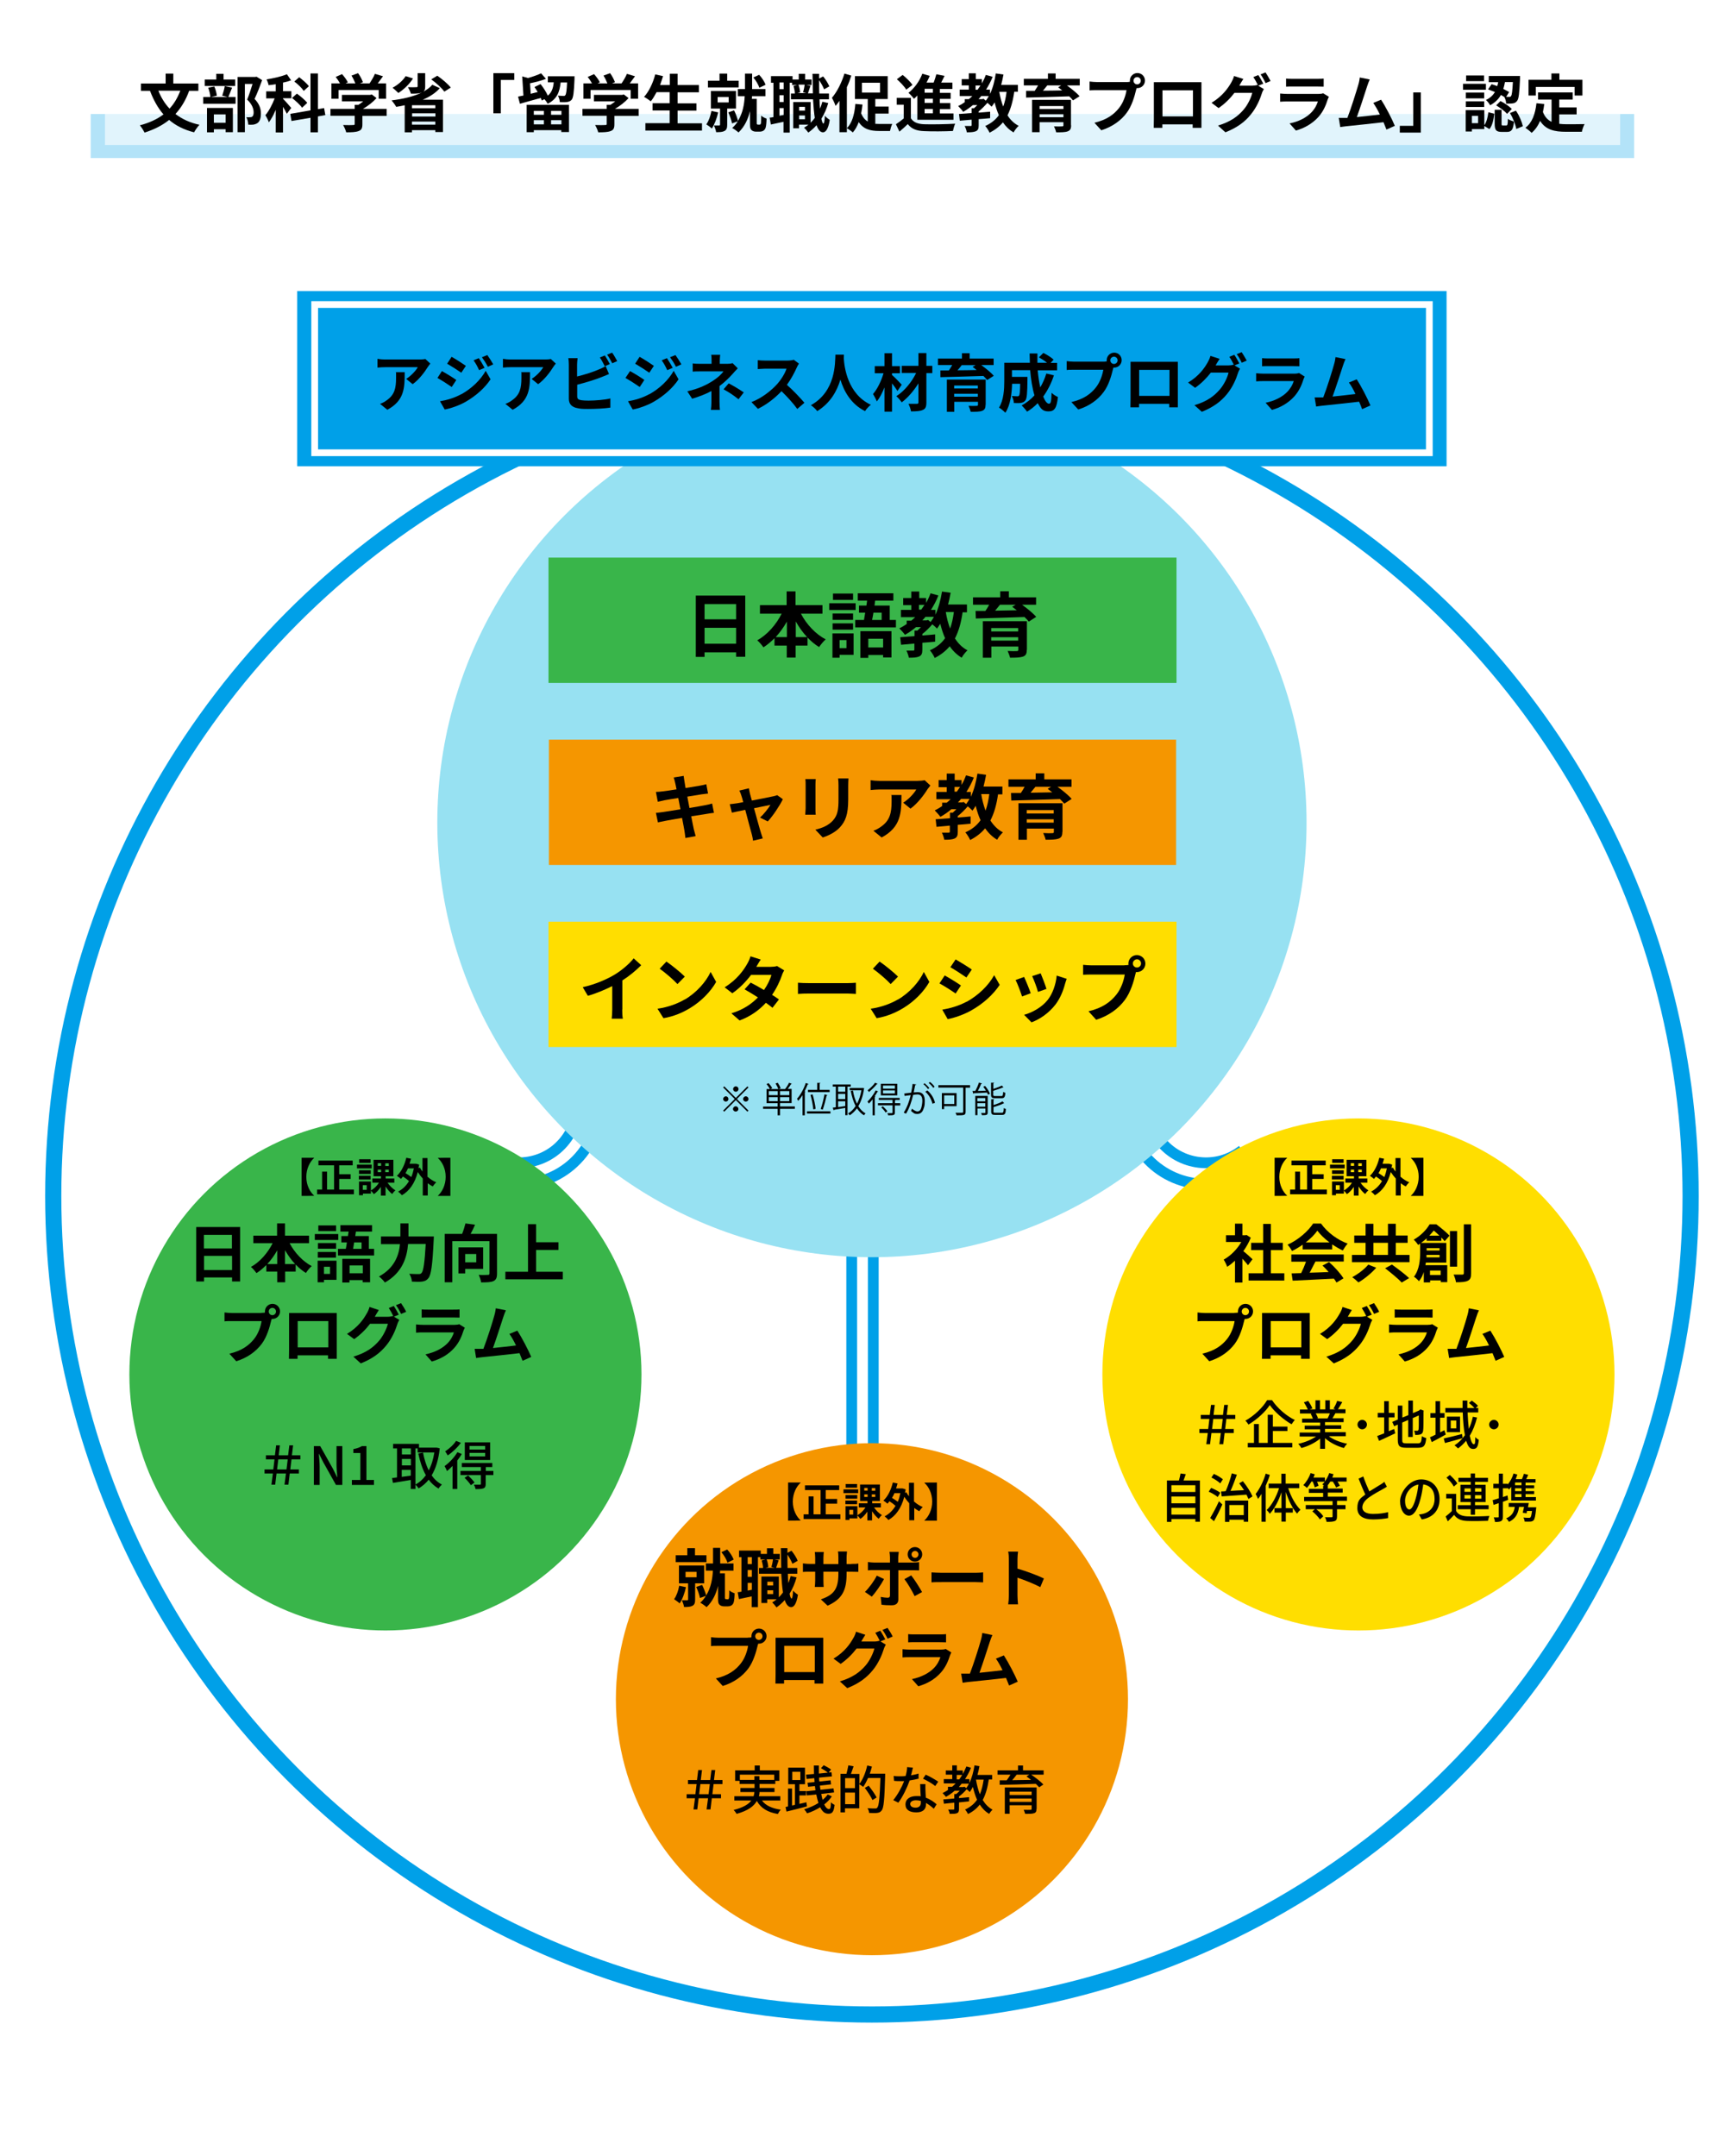 <?xml version="1.0" encoding="UTF-8"?>
<svg xmlns="http://www.w3.org/2000/svg" width="1280" height="1600" version="1.1" xmlns:xlink="http://www.w3.org/1999/xlink" viewBox="0 0 1280 1600">
  <defs>
    <style>
      .cls-1 {
        fill: #000;
      }

      .cls-1, .cls-2, .cls-3, .cls-4, .cls-5, .cls-6, .cls-7, .cls-8, .cls-9, .cls-10, .cls-11 {
        stroke-width: 0px;
      }

      .cls-2 {
        fill: #fff;
        opacity: .6;
      }

      .cls-3 {
        filter: url(#drop-shadow-4);
      }

      .cls-3, .cls-7 {
        fill: #ffde00;
      }

      .cls-4, .cls-9 {
        fill: #00a0e8;
      }

      .cls-5 {
        filter: url(#drop-shadow-3);
      }

      .cls-5, .cls-6 {
        fill: #39b54a;
      }

      .cls-12 {
        stroke-width: 8px;
      }

      .cls-12, .cls-13 {
        stroke: #00a0e8;
        stroke-miterlimit: 10;
      }

      .cls-12, .cls-13, .cls-14 {
        fill: none;
      }

      .cls-13 {
        stroke-width: 12px;
      }

      .cls-15 {
        filter: url(#drop-shadow-6);
      }

      .cls-8, .cls-11 {
        fill: #f59600;
      }

      .cls-9 {
        opacity: .3;
      }

      .cls-10 {
        fill: #97e1f2;
        filter: url(#drop-shadow-5);
      }

      .cls-11 {
        filter: url(#drop-shadow-2);
      }

      .cls-14 {
        stroke: #fff;
        stroke-width: 5px;
      }
    </style>
    <filter id="drop-shadow-2" filterUnits="userSpaceOnUse">
      <feOffset dx="7" dy="7"/>
      <feGaussianBlur result="blur" stdDeviation="5"/>
      <feFlood flood-color="#000" flood-opacity=".8"/>
      <feComposite in2="blur" operator="in"/>
      <feComposite in="SourceGraphic"/>
    </filter>
    <filter id="drop-shadow-3" filterUnits="userSpaceOnUse">
      <feOffset dx="7" dy="7"/>
      <feGaussianBlur result="blur-2" stdDeviation="5"/>
      <feFlood flood-color="#000" flood-opacity=".8"/>
      <feComposite in2="blur-2" operator="in"/>
      <feComposite in="SourceGraphic"/>
    </filter>
    <filter id="drop-shadow-4" filterUnits="userSpaceOnUse">
      <feOffset dx="7" dy="7"/>
      <feGaussianBlur result="blur-3" stdDeviation="5"/>
      <feFlood flood-color="#000" flood-opacity=".8"/>
      <feComposite in2="blur-3" operator="in"/>
      <feComposite in="SourceGraphic"/>
    </filter>
    <filter id="drop-shadow-5" filterUnits="userSpaceOnUse">
      <feOffset dx="7" dy="7"/>
      <feGaussianBlur result="blur-4" stdDeviation="5"/>
      <feFlood flood-color="#000" flood-opacity=".8"/>
      <feComposite in2="blur-4" operator="in"/>
      <feComposite in="SourceGraphic"/>
    </filter>
    <filter id="drop-shadow-6" filterUnits="userSpaceOnUse">
      <feOffset dx="7" dy="7"/>
      <feGaussianBlur result="blur-5" stdDeviation="5"/>
      <feFlood flood-color="#000" flood-opacity=".8"/>
      <feComposite in2="blur-5" operator="in"/>
      <feComposite in="SourceGraphic"/>
    </filter>
  </defs>
  <g id="_レイヤー_2" data-name="レイヤー 2">
    <g>
      <line class="cls-12" x1="632" y1="862.9" x2="632" y2="1102"/>
      <line class="cls-12" x1="648" y1="862.9" x2="648" y2="1102"/>
    </g>
    <g>
      <g>
        <path class="cls-12" d="M421.9,772.6c25.8,20.3,30.3,57.7,10,83.5-20.3,25.8-57.7,30.3-83.5,10"/>
        <path class="cls-12" d="M412,785.2c18.9,14.8,22.2,42.2,7.3,61.1-14.8,18.9-42.2,22.2-61.1,7.3"/>
      </g>
      <g>
        <path class="cls-12" d="M858.1,772.6c-25.8,20.3-30.3,57.7-10,83.5,20.3,25.8,57.7,30.3,83.5,10"/>
        <path class="cls-12" d="M868,785.2c-18.9,14.8-22.2,42.2-7.3,61.1,14.8,18.9,42.2,22.2,61.1,7.3"/>
      </g>
    </g>
    <circle class="cls-11" cx="640" cy="1254" r="190"/>
    <g>
      <path class="cls-1" d="M515.7,1334.5h-6.2v-3h6.5l.9-7.5h-6.4v-3h6.7l.9-7.4h2.8l-.9,7.4h7l.9-7.4h2.8l-.9,7.4h6.3v3h-6.6l-.9,7.5h6.4v3h-6.8l-1,8.3h-2.9l1.1-8.3h-7l-1,8.3h-2.8l1.1-8.3ZM525.8,1331.5l.9-7.5h-7l-.9,7.5h7Z"/>
      <path class="cls-1" d="M565.4,1336.2c2.7,3.7,7.5,5.9,14,6.8-.8.7-1.7,2.2-2.2,3.2-7.6-1.3-12.6-4.3-15.6-9.7-2.1,3.8-6.4,7.2-15,9.6-.4-.7-1.4-2.1-2.2-2.9,7.2-1.8,11.1-4.3,13.1-7h-12.6v-3.2h14.3c.3-1.1.5-2.1.6-3.1h-10.4v-3h10.5v-3h-11.1v-2.3h-3.3v-7.8h14.5v-3.6h3.8v3.6h14.5v7.8h-3v2.3h-11.7v3h11.1v3h-11.1c0,1.1-.2,2.1-.5,3.1h15.9v3.2h-13.6ZM559.8,1320.9v-2.8h3.7v2.8h11v-3.9h-25.5v3.9h10.9Z"/>
      <path class="cls-1" d="M598.6,1340.6c-5.2,1.4-10.8,2.8-15,3.8l-.7-3.4,1.8-.4v-13.3h3v12.6l2.2-.5v-15.3h-5v-12.3h12.4v12.3h-4.1v5.1h4.9v3.2h-4.9v6.3l5.2-1.2.4,3.1ZM587.9,1321h6v-6.1h-6v6.1ZM617.2,1333.2c-1.5,2.2-3.4,4.2-5.6,5.9,1,2.2,2.2,3.4,3.5,3.4s1.3-1.2,1.5-5c.7.8,1.9,1.6,2.7,1.9-.6,5.2-1.7,6.6-4.6,6.6s-4.6-1.8-6.1-4.8c-2.9,1.8-6.2,3.4-9.7,4.5-.5-.9-1.4-2.1-2.2-3,3.8-1.1,7.5-2.7,10.6-4.7-.6-1.8-1.1-3.9-1.6-6.3l-7,.7-.4-3.1,6.8-.7c-.1-1-.3-2.1-.4-3.1l-5.1.5-.4-3,5.2-.5c0-.9-.1-1.9-.2-2.9l-5.7.6-.4-3.2,5.9-.5c0-2.1-.1-4.2-.1-6.3h3.7c0,2,0,4,0,6l6.7-.7c-1.2-1-3.4-2.4-5.1-3.3l2-2.2c1.8.9,4.2,2.2,5.5,3.2l-1.8,2.2,2.1-.2.3,3.1-9.5.9c0,1,0,2,.2,2.9l8.3-.9.4,3-8.3.9c.1,1.1.2,2.1.4,3.1l9.7-1,.4,3-9.5,1.1c.3,1.6.6,3.1,1,4.4,1.5-1.2,2.8-2.6,3.8-4l3,1.4Z"/>
      <path class="cls-1" d="M656.8,1316.3s0,1.3,0,1.7c-.5,17.6-1,23.7-2.6,25.6-1,1.3-1.9,1.6-3.4,1.8-1.4.2-3.7.1-5.9,0,0-1-.5-2.5-1.2-3.5,2.5.2,4.8.2,5.7.2s1.2-.1,1.6-.7c1.2-1.3,1.8-7.2,2.3-21.9h-9.2c-1.1,2.5-2.3,4.8-3.6,6.6-.6-.5-2-1.5-2.9-2v17.9h-10.6v3h-3.3v-28.6h4.4c.5-1.9,1.1-4.5,1.4-6.3l3.9.7c-.7,2-1.4,4-2,5.7h6.3v7.4c2.6-3.4,4.7-8.6,5.8-13.7l3.5.8c-.5,1.8-1,3.6-1.6,5.3h11.3ZM627.1,1319.6v7.4h7.3v-7.4h-7.3ZM634.4,1338.9v-8.6h-7.3v8.6h7.3ZM647.4,1335.8c-1.1-2.4-3.6-6.2-5.7-9l2.9-1.6c2.1,2.7,4.7,6.4,5.9,8.7l-3,1.9Z"/>
      <path class="cls-1" d="M681.9,1319.9c-1.9.5-4.3,1-6.9,1.4-1.9,5.4-5.2,12.2-8.4,16.5l-3.8-1.9c3.2-3.8,6.4-9.7,8.1-14.1-.9,0-1.8,0-2.8,0-1.5,0-3.1,0-4.7-.2l-.3-3.6c1.5.2,3.4.2,4.9.2s2.6,0,4-.2c.6-2.2,1.1-4.5,1.1-6.6l4.3.4c-.3,1.3-.8,3.5-1.4,5.7,2-.3,3.9-.8,5.6-1.3v3.6ZM686.7,1323.9c-.1,1.6,0,3,0,4.5,0,1.3.2,3.5.3,5.7,3.3,1.2,6.1,3.2,8,4.9l-2.1,3.3c-1.5-1.4-3.5-3-5.8-4.3v1.1c0,3.3-2,5.9-7.1,5.9s-8.1-1.9-8.1-5.9,3.3-6.2,8.1-6.2,2.2,0,3.2.3c-.2-3-.4-6.7-.4-9.2h3.9ZM683.3,1336.5c-1.1-.3-2.3-.5-3.6-.5-2.6,0-4.3,1.1-4.3,2.7s1.3,2.8,4,2.8,3.9-1.6,3.9-3.6,0-.8,0-1.4ZM693.9,1325.4c-2.1-1.8-6.4-4.2-9-5.4l2-3c2.8,1.2,7.3,3.8,9.3,5.2l-2.2,3.2Z"/>
      <path class="cls-1" d="M733.7,1320.7c-.9,6-2.3,11-4.5,15.1,1.9,3.1,4.3,5.6,7.3,7.2-.8.7-2,2.2-2.5,3.1-2.9-1.7-5.1-4-7-6.9-2.2,2.9-5,5.2-8.7,7-.4-.8-1.4-2.5-2.2-3.3,3.9-1.8,6.8-4.2,8.9-7.3-1.3-2.9-2.3-6.1-3.1-9.5-.7,1.4-1.5,2.7-2.3,3.8-.4-.5-1.4-1.4-2.3-2.1-1.6,2-3.7,3.9-5.7,5.4v1.2l7.5-.7v3.1c-2.5.3-5,.5-7.5.8v4.9c0,1.7-.3,2.6-1.5,3.1-1.2.5-2.9.5-5.4.5-.1-.9-.6-2.3-1.1-3.2,1.8,0,3.4,0,3.9,0s.6-.2.6-.6v-4.5c-2.9.3-5.5.5-7.7.8l-.4-3.2c2.3-.2,5.1-.4,8.1-.7v-3.3h1.4c.9-.7,1.8-1.6,2.7-2.5h-3.8c-2,1.8-4.2,3.3-6.5,4.6-.4-.7-1.8-2.1-2.5-2.8,1.4-.7,2.7-1.5,4-2.3v-2.4h3.1c.9-.8,1.8-1.6,2.6-2.5h-8.8v-3.2h6.3v-3.3h-4.8v-3.1h4.8v-3.8h3.4v3.8h4.4v2.6c1-1.8,1.9-3.6,2.7-5.6l3.4,1c-1.2,3-2.7,5.8-4.4,8.4h3.2v2.9c1.8-3.7,3.1-8.4,3.8-13.1l3.7.6c-.4,2.2-.9,4.4-1.5,6.5h10.9v3.4h-2.4ZM711.8,1320.5c.8-1.1,1.5-2.2,2.2-3.3h-4.1v3.3h1.9ZM715.6,1325.9l1.4,1.1c.7-1,1.4-2.1,2-3.3h-5.4c-.7.9-1.4,1.7-2.1,2.5h3.4l.6-.2ZM724.2,1320.7c.7,3.9,1.6,7.7,2.9,10.9,1.3-3.1,2.2-6.8,2.8-10.9h-5.7Z"/>
      <path class="cls-1" d="M774.3,1317h-9.1c3.2,2.2,7,5.1,9,7.3l-3.1,2.1c-.6-.7-1.5-1.6-2.5-2.6-9.7.4-20,.7-26.8.7v-3.3c1.5,0,3.3,0,5.2,0,1-1.3,2-2.9,2.8-4.2h-9.6v-3.2h15.2v-3.6h3.7v3.6h15.3v3.2ZM769.1,1342.5c0,1.8-.5,2.7-1.8,3.1-1.4.5-3.5.5-6.6.5-.2-.9-.7-2.1-1.1-3,2.1.1,4.5,0,5,0,.7,0,.9-.2.9-.7v-2.7h-16.3v6.3h-3.6v-19.5h23.6v15.9ZM749.2,1329.6v2.5h16.3v-2.5h-16.3ZM765.5,1337.2v-2.5h-16.3v2.5h16.3ZM754.4,1317c-1.1,1.4-2.2,2.9-3.3,4.1,4.3,0,9.2-.2,14-.2-1.2-.9-2.3-1.8-3.4-2.6l2.1-1.3h-9.3Z"/>
    </g>
    <circle class="cls-5" cx="279" cy="1013" r="190"/>
    <g>
      <path class="cls-1" d="M202.5,1093.5h-6.2v-3h6.5l.9-7.5h-6.4v-3h6.7l.9-7.4h2.8l-.9,7.4h7l.9-7.4h2.8l-.9,7.4h6.3v3h-6.6l-.9,7.5h6.4v3h-6.8l-1,8.3h-2.9l1.1-8.3h-7l-1,8.3h-2.8l1.1-8.3ZM212.6,1090.5l.9-7.5h-7l-.9,7.5h7Z"/>
      <path class="cls-1" d="M232.9,1073.2h4.7l9.5,16.9,3,6.1h.2c-.2-3-.6-6.5-.6-9.6v-13.4h4.3v28.8h-4.7l-9.5-17-3-6h-.2c.2,3,.6,6.3.6,9.4v13.6h-4.3v-28.8Z"/>
      <path class="cls-1" d="M261.1,1098.3h6.3v-20h-5.2v-2.9c2.7-.5,4.6-1.2,6.3-2.2h3.4v25.1h5.6v3.7h-16.4v-3.7Z"/>
      <path class="cls-1" d="M326.3,1074.9c-.9,8.4-3,15-6,20,2,2.9,4.5,5.2,7.6,6.8-.8.7-2,2.1-2.5,3-2.9-1.7-5.3-3.9-7.3-6.6-2.1,2.7-4.7,4.8-7.5,6.5-.5-.9-1.5-2.1-2.3-2.8v3.2h-3.5v-6.7c-4.7.8-9.5,1.6-13.2,2.2l-.7-3.6c1.1-.1,2.3-.3,3.7-.5v-21.5h-2.9v-3.4h19.2v2.8h13c0-.1,2.3.5,2.3.5ZM298.2,1074.9v4.5h6.7v-4.5h-6.7ZM298.2,1087.5h6.7v-4.8h-6.7v4.8ZM304.8,1095v-4.2h-6.7v5.2l6.7-.9ZM308.4,1101.6c2.9-1.5,5.4-3.8,7.6-6.8-2.5-4.5-4.3-9.9-5.6-16.1l3.5-.7c.9,4.8,2.3,9.3,4.2,13.2,2-3.7,3.4-8.2,4.2-13.3h-12.4v-3h-1.6v26.7Z"/>
      <path class="cls-1" d="M342.6,1079.1c-.9,1.6-2.1,3.2-3.3,4.8v21.1h-3.5v-17.1c-1.3,1.4-2.8,2.7-4.1,3.8-.3-.8-1.3-2.8-1.8-3.7,3.5-2.5,7.2-6.4,9.5-10.3l3.2,1.3ZM342,1070.7c-2.4,3.4-6.3,7.1-9.8,9.4-.4-.8-1.3-2.3-1.9-3,3-2,6.5-5.1,8.1-7.8l3.5,1.4ZM366,1094.7h-5.6v6.6c0,1.8-.4,2.7-1.6,3.2-1.3.5-3.2.6-5.9.6-.2-1-.7-2.3-1.2-3.3,2,0,3.8,0,4.4,0,.6,0,.7-.2.7-.6v-6.5h-15.1v-3.1h15.1v-2.9h-14.1v-3h22.6v3h-4.8v2.9h5.6v3.1ZM347.3,1094.9c1.7,1.6,3.8,3.8,4.8,5.3l-2.7,2c-.9-1.5-2.9-3.8-4.7-5.5l2.6-1.7ZM363.7,1083.5h-18.8v-13.1h18.8v13.1ZM360,1073.1h-11.6v2.6h11.6v-2.6ZM360,1078.2h-11.6v2.6h11.6v-2.6Z"/>
    </g>
    <circle class="cls-3" cx="1001" cy="1013" r="190"/>
    <g>
      <path class="cls-1" d="M955.2,859.2h0c-3.3,3-5.9,8-5.9,14.2s2.7,11.2,5.9,14h0c0,.1-9.4.1-9.4.1v-28.3h9.4Z"/>
      <path class="cls-1" d="M984.6,882.8v3.5h-27.3v-3.5h3.7v-13.3h3.7v13.3h5.2v-18h-11.6v-3.5h25.4v3.5h-10v6.6h8.5v3.5h-8.5v7.9h10.9Z"/>
      <path class="cls-1" d="M997.8,867.1h-10.9v-2.8h10.9v2.8ZM1009.5,877.6c1.5,2.3,3.8,4.5,5.9,5.8-.8.6-1.9,1.9-2.4,2.7-1.7-1.3-3.5-3.4-4.9-5.6v6.8h-3.5v-6.5c-1.5,2.2-3.3,4.2-5.2,5.4-.5-.8-1.5-1.9-2.2-2.6v2.2h-5.9v1.2h-2.9v-10.2h8.8v6.7c2.3-1.3,4.6-3.5,6-5.8h-4.9v-3.1h6.4v-1.7h-5.5v-12.2h14.7v12.2h-5.7v1.7h6.4v3.1h-4.9ZM997.1,871.2h-8.7v-2.7h8.7v2.7ZM988.3,872.6h8.7v2.7h-8.7v-2.7ZM997,863h-8.5v-2.7h8.5v2.7ZM994.1,879.5h-2.9v3.5h2.9v-3.5ZM1002.3,865.2h2.5v-2h-2.5v2ZM1002.3,869.9h2.5v-1.9h-2.5v1.9ZM1010.5,863.3h-2.6v2h2.6v-2ZM1010.5,868h-2.6v1.9h2.6v-1.9Z"/>
      <path class="cls-1" d="M1039.4,873.4c1.9,1.7,4.1,3.1,6.3,4-.9.8-2,2.2-2.6,3.1-1.3-.7-2.5-1.5-3.7-2.4v9.1h-3.7v-12.6c-1.4-1.5-2.6-3.1-3.7-4.8-2.2,8.5-6.4,14.2-11.8,17.2-.6-.8-2-2.1-2.8-2.7,3.3-1.7,6-4.3,8.1-7.8-1.2-1.1-2.9-2.4-4.5-3.4-.5.7-1,1.2-1.5,1.8-.6-.6-2.1-1.8-3-2.3,3.3-3,5.7-8,7-13.4l3.5.7c-.3,1.3-.7,2.5-1.1,3.7h4.8c0-.1,2.3.7,2.3.7-.1.9-.3,1.8-.5,2.6l1.1-.4c.5,1,1.1,2,1.9,2.9v-10h3.7v14ZM1024.7,867.1c-.5,1.2-1.1,2.4-1.8,3.5,1.5.9,3.1,2,4.3,2.9.8-1.9,1.4-4,1.9-6.4h-4.4Z"/>
      <path class="cls-1" d="M1056.2,887.5h-9.4c3.3-3,5.9-8,5.9-14.2s-2.7-11.2-5.9-14h0c0-.1,9.4-.1,9.4-.1v28.3Z"/>
      <path class="cls-1" d="M926.1,939c-1-1.3-2.6-3.2-4.2-4.9v17.7h-5.5v-16.2c-1.9,1.7-3.8,3.3-5.8,4.5-.5-1.5-1.8-4.2-2.6-5.3,5.1-2.8,10-7.7,13.1-13.1h-11.4v-5h6.7v-8.6h5.5v8.6h2.1l1-.2,3.1,2c-1.4,3.6-3.3,6.9-5.5,10,2.3,1.8,5.9,5.1,6.8,6l-3.4,4.5ZM953,944.9v5.4h-26.5v-5.4h10.8v-17.2h-8.9v-5.4h8.9v-14h5.7v14h8.9v5.4h-8.9v17.2h10Z"/>
      <path class="cls-1" d="M966.6,923.7c-2.5,1.8-5.2,3.4-7.9,4.7-.7-1.4-2.1-3.5-3.3-4.7,8-3.5,15.4-10.2,19-15.7h5.8c5,6.9,12.4,12.2,19.8,14.9-1.4,1.5-2.6,3.5-3.6,5.1-2.6-1.2-5.3-2.8-7.9-4.5v3.7h-21.9v-3.4ZM958.3,931h38.8v5.2h-21c-1.4,2.8-2.9,5.7-4.3,8.3,4.5-.1,9.3-.3,14.1-.5-1.5-1.7-3-3.4-4.6-4.8l4.9-2.6c4.2,3.7,8.5,8.5,10.7,12.1l-5.2,3.1c-.5-.9-1.1-1.9-1.9-2.9-11,.6-22.6,1.1-30.6,1.5l-.8-5.4,7.1-.2c1.3-2.6,2.6-5.7,3.6-8.5h-10.9v-5.2ZM986.5,922c-3.6-2.7-6.8-5.8-9-8.7-2,2.9-5,5.9-8.6,8.7h17.6Z"/>
      <path class="cls-1" d="M1045.9,931.3v5.4h-42.7v-5.4h10.1v-9h-8.4v-5.4h8.4v-8.7h5.8v8.7h10.8v-8.7h5.8v8.7h8.8v5.4h-8.8v9h10.2ZM1021.2,940.8c-3.5,4-8.7,8.3-13.2,10.9-1.2-1.2-3.3-3-4.6-3.9,4.4-2.3,9.4-6.2,11.9-9.3l5.9,2.3ZM1019.1,931.3h10.8v-9h-10.8v9ZM1032.8,938.4c4,2.9,9.8,7.2,12.8,10.1l-5.5,3.3c-2.6-2.9-8.2-7.4-12.3-10.6l5.1-2.8Z"/>
      <path class="cls-1" d="M1058.6,920.8v-1.8c-1.3,1.2-2.6,2.3-4.2,3.4h18.8v14.6h-15.2c0,.6-.2,1.3-.3,1.9h16.2v12.6h-4.8v-1.3h-7.9v1.5h-4.7v-7.7c-.8,2.5-2,4.9-3.6,6.8-.7-.9-2.7-2.8-3.7-3.3,4.1-5.4,4.6-12.9,4.6-18.2v-6.4c-.5.3-1,.7-1.5,1-.7-1.2-2.3-3.1-3.3-3.9,5.6-3.2,9.6-7.6,11.8-11.4h5c3.3,2.5,7.6,6,9.8,8.4l-3.6,4.1c-.7-.8-1.5-1.7-2.5-2.7v2.4h-10.8ZM1068.2,933.1v-1.8h-9.7c0,.6,0,1.2,0,1.8h9.8ZM1058.6,926.3v1.7h9.6v-1.7h-9.6ZM1068.1,917c-1.4-1.3-2.8-2.7-4.2-3.8-1,1.2-2.1,2.5-3.3,3.8h7.5ZM1061.1,942.9v3.3h7.9v-3.3h-7.9ZM1081.2,940h-5.3v-26.4h5.3v26.4ZM1091.6,908.8v36.2c0,3.1-.6,4.6-2.5,5.5-1.8.9-4.7,1.1-8.7,1.1-.2-1.5-1-4.1-1.8-5.7,2.8,0,5.5,0,6.4,0s1.2-.3,1.2-1.1v-36.2h5.4Z"/>
      <path class="cls-1" d="M915.9,974.3c.7,0,1.6,0,2.7-.2,0-.3,0-.6,0-.9,0-3.1,2.5-5.6,5.6-5.6s5.6,2.5,5.6,5.6-2.5,5.6-5.6,5.6-.4,0-.6,0l-.4,1.4c-1.1,4.6-3.1,11.9-7,17.1-4.2,5.6-10.5,10.3-18.9,12.9l-5.1-5.6c9.3-2.2,14.6-6.2,18.4-11,3.1-3.9,4.9-9.2,5.5-13.2h-21.9c-2.2,0-4.4,0-5.6.2v-6.6c1.4.2,4,.4,5.6.4h21.7ZM926.8,973.3c0-1.5-1.2-2.7-2.7-2.7s-2.7,1.2-2.7,2.7,1.2,2.7,2.7,2.7,2.7-1.2,2.7-2.7Z"/>
      <path class="cls-1" d="M971.9,1001.9c0,1.8,0,6.3,0,6.5h-6.5v-2.6s-22.6,0-22.6,0v2.6s-6.4,0-6.4,0c0-.2.1-4.3.1-6.6v-22.9c0-1.3,0-3.2,0-4.5,1.9,0,3.7,0,5,0h25.8c1.2,0,3,0,4.6,0,0,1.4,0,3.1,0,4.5v23ZM942.9,980.4v19.5h22.7v-19.5h-22.7Z"/>
      <path class="cls-1" d="M1014.3,977.1l4,2.4c-.5.9-1.2,2.2-1.5,3.3-1.3,4.2-3.9,10.5-8.2,15.7-4.5,5.5-10.1,9.8-18.9,13.3l-5.5-5c9.6-2.9,14.8-6.9,18.9-11.6,3.2-3.6,5.9-9.3,6.7-12.8h-13.2c-3.1,4.1-7.2,8.2-11.8,11.4l-5.3-3.9c8.3-5,12.3-11,14.6-15.1.8-1.2,1.7-3.3,2.1-4.9l6.9,2.3c-1.1,1.6-2.3,3.8-2.9,4.8v.2c-.1,0,9.3,0,9.3,0,1.5,0,3-.2,4.1-.6l.3.2c-.9-1.9-2.3-4.4-3.4-6.1l3.7-1.5c1.2,1.7,2.8,4.7,3.7,6.4l-3.5,1.5ZM1019.6,967.1c1.2,1.7,3,4.7,3.8,6.4l-3.8,1.6c-.9-2-2.4-4.7-3.8-6.5l3.7-1.5Z"/>
      <path class="cls-1" d="M1066.9,985.3c-.3.6-.7,1.5-.9,2-1.4,4.5-3.4,9.1-6.9,13-4.7,5.3-10.7,8.4-16.7,10.1l-4.7-5.3c7.1-1.5,12.7-4.5,16.3-8.2,2.5-2.6,4-5.5,4.8-8.1h-22.7c-1.1,0-3.5,0-5.4.2v-6.1c2,.2,4,.3,5.4.3h23.2c1.5,0,2.8-.2,3.4-.5l4.2,2.6ZM1034.9,971.7c1.3.2,3.3.2,4.9.2h18.1c1.5,0,3.8,0,5.1-.2v6.1c-1.3,0-3.5-.1-5.2-.1h-18c-1.5,0-3.5,0-4.9.1v-6.1Z"/>
      <path class="cls-1" d="M1109.7,1009.7c-.6-1.6-1.4-3.5-2.2-5.5-7.6.9-21.9,2.4-27.8,3-1.2.1-2.9.4-4.4.6l-1.1-6.8c1.6,0,3.6,0,5.2,0h1.3c2.7-7,6.8-19.8,8.1-24.7.7-2.4.9-3.8,1.1-5.4l7.5,1.5c-.7,1.4-1.3,3.1-2,5.2-1.5,4.6-5.3,16.5-7.6,22.8,5.7-.6,12.4-1.3,17.1-1.9-1.6-3.4-3.4-6.5-4.9-8.6l5.9-2.4c3.3,5.1,8.1,14.3,10.3,19.5l-6.3,2.8Z"/>
    </g>
    <g>
      <path class="cls-1" d="M896.2,1063.5h-6.2v-3h6.5l.9-7.5h-6.4v-3h6.7l.9-7.4h2.8l-.9,7.4h7l.9-7.4h2.8l-.9,7.4h6.3v3h-6.6l-.9,7.5h6.4v3h-6.8l-1,8.3h-2.9l1.1-8.3h-7l-1,8.3h-2.8l1.1-8.3ZM906.4,1060.5l.9-7.5h-7l-.9,7.5h7Z"/>
      <path class="cls-1" d="M943.9,1039.1c4.1,6.1,10.8,11.8,16.9,14.7-.9.9-1.8,2.2-2.4,3.2-6.1-3.5-12.7-9.3-16.2-14.3-3.1,4.9-9.3,10.6-15.8,14.5-.5-.9-1.5-2.2-2.3-2.9,6.7-3.7,13.1-10,16.1-15.2h3.7ZM944.5,1070.8h14.4v3.3h-33v-3.3h4.6v-14h3.6v14h6.6v-20.9h3.8v8.8h10.8v3.3h-10.8v8.9Z"/>
      <path class="cls-1" d="M986.3,1066.1c3.4,2.4,8.5,4.4,13.3,5.3-.8.8-1.9,2.3-2.4,3.2-5.1-1.4-10.3-4-14-7.3v7.9h-3.6v-7.6c-3.7,3.1-9,5.7-13.9,7-.5-.9-1.6-2.3-2.4-3.1,4.7-1,9.7-3,13.2-5.4h-12.1v-3h15.2v-2.4h-11.5v-2.7h11.5v-2.3h-13.4v-2.9h8c-.4-1.1-1-2.5-1.6-3.6l.9-.2h-8.9v-3h5.8c-.6-1.5-1.8-3.7-2.9-5.3l3.2-1.1c1.2,1.7,2.6,4.1,3.1,5.6l-2,.7h4.3v-6.7h3.4v6.7h3.9v-6.7h3.4v6.7h4.2l-1.5-.5c.9-1.6,2.2-4,2.7-5.8l3.8.9c-1.1,1.9-2.2,3.9-3.2,5.3h5.6v3h-7.5c-.7,1.3-1.5,2.6-2.2,3.7h8.3v2.9h-13.8v2.3h12v2.7h-12v2.4h15.4v3h-12.2ZM976.3,1048.9c.7,1.1,1.4,2.5,1.7,3.5l-1.1.2h8.2c.6-1.1,1.2-2.5,1.7-3.7h-10.5Z"/>
      <path class="cls-1" d="M1010.8,1053.7c1.9,0,3.5,1.6,3.5,3.5s-1.6,3.5-3.5,3.5-3.5-1.6-3.5-3.5,1.6-3.5,3.5-3.5Z"/>
      <path class="cls-1" d="M1030.4,1062.2c1.3-.6,2.7-1.2,4.1-1.7l.8,3.2c-4.1,2-8.6,4-12,5.6l-1.4-3.6c1.4-.5,3.2-1.2,5.2-2v-11.8h-4.8v-3.4h4.8v-8.7h3.4v8.7h4.3v3.4h-4.3v10.4ZM1052.2,1071.1c2.2,0,2.5-1,2.9-5.3.8.6,2.2,1.2,3.2,1.4-.5,5.4-1.6,7.2-5.9,7.2h-9c-4.8,0-6.2-1.2-6.2-5.9v-11.3l-2.7,1.2-1.4-3.2,4.1-1.7v-10.4h3.4v8.9l4.4-1.8v-10.8h3.4v9.3l4.3-1.8.7-.5.6-.5,2.5,1-.2.6c0,7.3,0,12.6-.3,14.2-.2,1.6-.9,2.5-2.1,2.8-1.1.4-2.6.4-3.8.4-.1-.9-.4-2.3-.8-3.1.8,0,1.9,0,2.3,0s.9-.2,1-1c.2-.7.2-4.4.2-10.4l-4.5,2v14h-3.4v-12.6l-4.4,1.9v12.8c0,2.2.4,2.6,2.9,2.6h8.6Z"/>
      <path class="cls-1" d="M1072.8,1064.6c-3.5,2-7.3,4-10.4,5.6l-1.3-3.6c1.2-.5,2.6-1.1,4.1-1.9v-12.6h-3.8v-3.4h3.8v-8.9h3.4v8.9h3.3v3.4h-3.3v10.9c1.1-.5,2.2-1.1,3.2-1.6l1,3.2ZM1085.2,1067.3c-4.5,1.3-9.3,2.6-13,3.6l-.9-3.4c3.4-.7,8.6-2,13.6-3.3l.4,3.1ZM1096,1052c-1.3,5.1-3.1,9.7-5.4,13.5.8,3.9,1.9,6.3,3,6.3s1-1.5,1.1-5.3c.7.8,1.8,1.6,2.6,2-.5,5.2-1.5,6.8-4.2,6.8s-3.9-2.3-5.2-6.1c-1.8,2.2-3.8,4.1-6,5.7-.5-.6-1.9-1.8-2.6-2.3,3-1.9,5.6-4.5,7.7-7.5-.9-4.7-1.4-10.6-1.6-16.9h-12.9v-3.3h12.8c0-1.8,0-3.7,0-5.5h3.5c0,1.9,0,3.7,0,5.5h5.3c-1-1.1-2.7-2.7-4.1-3.7l2.1-1.8c1.6,1.1,3.6,2.7,4.6,3.9l-1.7,1.6h1.9v3.3h-7.9c.2,4.5.5,8.6.9,12.2,1.3-2.7,2.3-5.7,3-9l3.2.6ZM1083.4,1051.3v11.5h-9.8v-11.5h9.8ZM1080.6,1054.2h-4.1v5.8h4.1v-5.8Z"/>
      <path class="cls-1" d="M1108.5,1053.7c1.9,0,3.5,1.6,3.5,3.5s-1.6,3.5-3.5,3.5-3.5-1.6-3.5-3.5,1.6-3.5,3.5-3.5Z"/>
      <path class="cls-1" d="M890.4,1098.7v30.6h-3.4v-2h-17.8v2.1h-3.3v-30.7h8.9c.5-1.7.9-3.7,1.2-5.2l3.9.5c-.6,1.6-1.1,3.3-1.7,4.7h12.3ZM869.2,1102.2v5h17.8v-5h-17.8ZM869.2,1110.6v5h17.8v-5h-17.8ZM887,1124v-5h-17.8v5h17.8Z"/>
      <path class="cls-1" d="M903.6,1111c-1.4-1.3-4.4-3-6.7-4l1.8-2.8c2.3.9,5.3,2.4,6.8,3.6l-1.9,3.1ZM898,1126.5c1.8-3,4.5-7.9,6.5-12.4l2.5,2.4c-1.8,4.1-4.1,8.7-6.2,12.4l-2.8-2.4ZM905.4,1100.8c-1.4-1.4-4.2-3.2-6.5-4.3l1.8-2.7c2.3,1,5.2,2.7,6.7,4l-1.9,3ZM922.3,1099.3c2.8,3.4,5.8,8.1,7.1,11.2l-3,1.9c-.4-.9-.9-2-1.5-3.2-6.7.5-13.6,1-18.4,1.3l-.4-3.7c1,0,2.1,0,3.4-.2,1.7-3.8,3.5-9.1,4.5-13.2l3.8,1c-1.4,3.9-3.1,8.5-4.7,12,3.1-.2,6.5-.4,10-.5-1.1-1.8-2.4-3.6-3.6-5.1l2.8-1.6ZM909,1113.6h17.2v15.7h-3.3v-1.5h-10.7v1.6h-3.2v-15.8ZM912.2,1116.9v7.5h10.7v-7.5h-10.7Z"/>
      <path class="cls-1" d="M942.2,1094.7c-.8,2.7-1.8,5.3-3,7.9v26.7h-3.1v-20.7c-.9,1.4-1.7,2.7-2.6,3.8-.3-.9-1.3-2.9-1.8-3.7,3-3.7,5.8-9.4,7.5-15.1l3.1,1ZM955.9,1104.4c2,6.3,5.5,12.6,9.1,16-.8.7-1.9,1.9-2.5,2.9-3.3-3.6-6.3-9.7-8.4-16.1v12h5.2v3.3h-5.2v6.7h-3.2v-6.7h-5.2v-3.3h5.2v-11.8c-2.1,6.4-5.2,12.3-8.7,16-.5-.9-1.6-2.2-2.3-2.8,3.7-3.4,7.2-9.8,9.2-16.2h-7.7v-3.4h9.4v-7.3h3.2v7.3h10.1v3.4h-8.2Z"/>
      <path class="cls-1" d="M992.1,1114v2.9h6.3v3.1h-6.3v5.4c0,1.9-.4,2.9-1.7,3.4-1.3.5-3.2.6-6,.6-.2-1-.7-2.5-1.2-3.4,2.1,0,4.2,0,4.8,0,.6,0,.8-.2.8-.7v-5.3h-12.1c2,1.5,4.2,3.6,5.2,5.3l-2.5,2.3c-1.1-1.8-3.5-4.3-5.6-6l1.9-1.6h-6.8v-3.1h19.9v-2.9h-21.1v-3.1h14.1v-3h-10.6v-3h10.6v-2.3h.8c-.5-.4-1-.7-1.4-1,.6-.6,1.2-1.2,1.8-2h-5.7c.5,1.1.9,2.2,1.1,3l-2.8,1.2c-.3-1.1-.9-2.8-1.5-4.3h-1c-1,1.8-2.2,3.4-3.3,4.7-.6-.6-1.9-1.6-2.7-2.1,2.2-2.2,4.3-5.6,5.4-8.9l3.1.9c-.3.8-.6,1.6-1,2.4h8.5v2.9c1.3-1.8,2.5-3.9,3.2-6.2l3.2.8c-.3.9-.6,1.6-.9,2.5h10.6v3h-6.7c.7,1.1,1.3,2.2,1.7,3.1l-2.8,1.3c-.4-1.1-1.4-2.9-2.4-4.4h-1.9c-.6,1.1-1.3,2-2,2.9h.2v2.3h11v3h-11v3h14.2v3.1h-7.2Z"/>
      <path class="cls-1" d="M1029.1,1103.3c-.9.6-1.9,1.2-3,1.8-2.3,1.3-6.9,3.7-10.2,6.1-3.1,2.2-5,4.7-5,7.5s2.6,4.8,7.8,4.8,8.4-.6,11.3-1.3v4.4c-2.8.5-6.7,1-11.1,1-6.7,0-11.7-2.2-11.7-8.4s2.4-7.3,5.9-10.1c-1.6-3.3-3.3-7.6-5-11.8l3.5-1.6c1.4,4.1,3.1,8.1,4.5,11.1,3.1-2,6.5-3.9,8.3-5.1,1.2-.7,2-1.3,2.8-2l1.9,3.6Z"/>
      <path class="cls-1" d="M1053,1123.9c1.2-.1,2.3-.3,3.1-.5,4.5-1.1,8.4-4.7,8.4-11s-3-10-8.4-10.8c-.5,3.5-1.1,7.2-2.1,10.9-2.1,7.9-5,12.3-8.5,12.3s-6.6-4.3-6.6-10.8,6.9-16.1,15.6-16.1,13.7,6.5,13.7,14.6-4.7,13.7-13.2,15.1l-2.1-3.7ZM1050.6,1111.7c.9-3,1.5-6.6,1.9-10-6.3,1.1-9.9,7.2-9.9,12s1.8,6.5,3.2,6.5,3.2-2.5,4.8-8.5Z"/>
      <path class="cls-1" d="M1080.4,1121.2c1.5,2.7,4.3,3.9,8.2,4.1,4,.2,12.1,0,16.6-.3-.4.8-.9,2.5-1.1,3.6-4,.2-11.5.3-15.6.1-4.4-.2-7.4-1.5-9.5-4.5-1.5,1.6-3,3.2-4.7,4.8l-1.6-3.6c1.4-1.1,3.1-2.5,4.6-4v-9.4h-4.2v-3.4h7.4v12.5ZM1078.7,1103.1c-1-2-3.3-4.7-5.4-6.5l2.5-2c2,1.8,4.5,4.3,5.6,6.3l-2.6,2.3ZM1091.3,1120h-9.6v-3h9.6v-2.3h-7.6v-12.8h7.6v-2.2h-9.1v-3h9.1v-3.2h3.2v3.2h9.6v3h-9.6v2.2h7.9v12.8h-7.9v2.3h10.1v3h-10.1v4.1h-3.2v-4.1ZM1086.7,1107.1h4.6v-2.5h-4.6v2.5ZM1091.3,1112.1v-2.6h-4.6v2.6h4.6ZM1094.5,1104.5v2.5h4.7v-2.5h-4.7ZM1099.2,1109.6h-4.7v2.6h4.7v-2.6Z"/>
      <path class="cls-1" d="M1119,1113.1c-1.3.5-2.6.9-3.8,1.4v10.9c0,1.8-.3,2.8-1.3,3.4-.9.5-2.3.7-4.6.7,0-.9-.5-2.4-.9-3.4,1.4,0,2.7,0,3.1,0,.5,0,.6-.1.6-.7v-9.9l-3.8,1.3-.7-3.5c1.3-.4,2.8-.9,4.6-1.4v-7.4h-4.1v-3.4h4.1v-7.5h3v7.5h3.5v.6c1.9-2.2,3.5-5.1,4.4-8.2l2.8.8c-.4,1.1-.8,2.3-1.2,3.4h4.6c.6-1.3,1.2-2.9,1.5-4l3.2.8c-.5,1.1-1,2.2-1.5,3.2h6.9v2.6h-7.4v2h6.4v2.2h-6.4v2.1h6.4v2.2h-6.4v2.2h7.7v2.6h-18.3v-10.2c-.5.7-1.1,1.4-1.7,2-.2-.3-.6-.7-1-1.2v.3h-3.5v6.5c1.1-.4,2.3-.8,3.4-1.2l.5,3.3ZM1139.9,1118.7s0,.9-.1,1.3c-.5,5-1,7.3-1.8,8.2-.7.7-1.4.9-2.4,1-.9,0-2.5.1-4.3,0,0-.9-.4-2.2-.9-3,1.7.2,3.3.2,4,.2s.9,0,1.2-.3c.5-.5.8-1.8,1.2-4.8h-3.7c-.1.6-.3,1.3-.4,1.8l-2.8-.5c.3-1.2.6-2.7,1-4.3h-3.7c-.8,5.7-3.1,9-7.5,11.1-.4-.7-1.4-2.1-2.1-2.6,3.8-1.6,5.8-4.1,6.4-8.5h-4.5v-2.9h14.9c-.2,1.1-.4,2.2-.6,3.2h6.4ZM1129,1100.2h-4.8v2h4.8v-2ZM1129,1104.5h-4.8v2.1h4.8v-2.1ZM1129,1108.8h-4.8v2.2h4.8v-2.2Z"/>
    </g>
    <g>
      <circle class="cls-10" cx="640" cy="603.5" r="322.5"/>
      <g>
        <polygon class="cls-8" points="845.3 548.9 872.7 548.9 872.7 573.7 872.7 617.1 872.7 641.9 845.3 641.9 434.7 641.9 407.3 641.9 407.3 617.1 407.3 573.7 407.3 548.9 434.7 548.9 845.3 548.9"/>
        <g>
          <path class="cls-1" d="M529.8,603.2c-1.4.1-3.5.5-5.5.8-2.5.4-6.8,1.1-11.4,1.8.8,4.3,1.6,7.9,1.9,9.5.4,1.6.9,3.5,1.4,5.2l-7.6,1.4c-.3-2-.4-3.8-.7-5.3-.3-1.5-.9-5.2-1.8-9.6-5.4.9-10.3,1.7-12.6,2.2s-4.1.8-5.3,1.1l-1.5-7.1c1.4,0,3.8-.4,5.5-.6,2.4-.4,7.3-1.2,12.7-2l-1.6-8.4c-4.6.7-8.7,1.4-10.3,1.7-1.8.4-3.3.7-4.9,1.1l-1.4-7.3c1.7,0,3.3-.2,4.9-.4,1.8-.2,5.9-.8,10.4-1.5-.4-2.2-.8-4-1-4.8-.3-1.5-.7-2.7-1.1-4l7.4-1.2c.2,1.1.3,2.8.6,4.1.1.7.4,2.5.8,4.9,4.5-.7,8.5-1.4,10.4-1.7,1.7-.3,3.7-.7,5-1.1l1.3,6.9c-1.2.1-3.3.4-4.9.6l-10.5,1.7,1.6,8.4c4.7-.8,9.1-1.5,11.4-2,2.1-.4,4-.8,5.4-1.3l1.4,7Z"/>
          <path class="cls-1" d="M563.9,606.8c2.7-2.4,6.3-6.9,7.8-9.5-1.3.3-6.5,1.3-12.2,2.5,2,7.2,4.2,15.4,5.1,18.1.3.9,1,3.3,1.4,4.3l-7.2,1.7c-.2-1.4-.5-3.1-.9-4.6-.8-2.8-3-11-4.9-18.3-4.4.9-8.3,1.7-9.9,2.1l-1.6-6.3c1.7-.2,3.1-.3,4.9-.6.7-.1,2.6-.4,5.1-.9-.5-2.1-1-3.7-1.4-4.9-.4-1.4-.9-2.6-1.5-3.7l7.1-1.7c.2,1.3.5,2.6.8,4l1.4,5.1c6.7-1.3,14.1-2.7,16.1-3.2,1-.2,2-.5,2.7-.8l4.2,3c-2.2,4.6-7.5,12.6-11.2,16.5l-5.8-2.9Z"/>
          <path class="cls-1" d="M605.3,578.2c-.1,1.2-.2,2.3-.2,4v17.8c0,1.3,0,3.4.2,4.6h-7.8c0-1,.3-3.1.3-4.6v-17.8c0-1,0-2.8-.2-4h7.8ZM629.6,577.7c-.1,1.5-.2,3.2-.2,5.3v10.4c0,11.3-2.2,16.2-6.1,20.5-3.5,3.9-9,6.4-12.8,7.6l-5.5-5.8c5.3-1.2,9.7-3.2,12.9-6.6,3.6-4,4.3-7.9,4.3-16.1v-10c0-2.1-.1-3.8-.3-5.3h7.8Z"/>
          <path class="cls-1" d="M690.4,582.9c-.6.7-1.6,2-2.1,2.7-2.5,4.1-7.5,10.8-12.7,14.5l-5.4-4.4c4.2-2.6,8.3-7.2,9.7-9.8h-27.5c-2.2,0-4,.2-6.4.4v-7.3c2,.3,4.2.5,6.4.5h28.4c1.5,0,4.4-.2,5.3-.5l4.2,3.9ZM668.9,590c0,13.1-.3,23.8-14.7,31.5l-6.1-5c1.7-.6,3.6-1.5,5.5-2.9,6.7-4.6,8-10.2,8-18.9s-.1-3.1-.4-4.7h7.6Z"/>
          <path class="cls-1" d="M740.6,589.3c-1.1,7.8-2.9,14.2-5.7,19.6,2.4,3.7,5.4,6.8,9.3,8.8-1.4,1.3-3.4,3.7-4.3,5.5-3.6-2.2-6.5-5-8.9-8.5-2.9,3.5-6.5,6.3-11.1,8.7-.6-1.5-2.4-4.4-3.6-5.7,5-2.2,8.6-5.2,11.3-9-1.5-3.2-2.6-6.8-3.6-10.7-.8,1.3-1.6,2.5-2.4,3.6-.7-.8-2.2-2.2-3.5-3.2-2.1,2.5-4.8,5.2-7.4,7.2v1.1c3.2-.2,6.4-.5,9.5-.8v5.4c-3.2.3-6.4.6-9.5.8v5.2c0,2.7-.5,4.1-2.4,5-1.9.8-4.3.9-7.6.9-.3-1.6-1.1-3.9-1.8-5.3,2,0,4.3,0,5,0,.7,0,.9-.2.9-.7v-4.5c-3.6.3-7,.6-9.9.9l-.6-5.6c3-.2,6.6-.5,10.6-.8v-4.1h2.1c.9-.8,1.8-1.7,2.7-2.6h-3.7c-2.6,2.2-5.3,4.1-8.2,5.7-.8-1.2-3-3.6-4.2-4.8,2-.9,3.8-2.1,5.5-3.2v-2.5h3.4c1-.8,2-1.7,2.9-2.6h-10.6v-5.4h7.7v-3.5h-6v-5.3h6v-4.8h5.9v4.8h5.1v3.6c1.3-2.2,2.4-4.6,3.3-7.1l5.8,1.6c-1.5,3.9-3.4,7.4-5.5,10.7h3.3v3.6c2.3-4.9,3.9-11,4.9-17.2l6.4.9c-.5,3-1.2,5.9-1.9,8.7h14v5.8h-3.1ZM708.3,587.5h1.7c.8-1.2,1.6-2.3,2.4-3.5h-4.1v3.5ZM715.1,595.2l1.8,1.5c.9-1.1,1.7-2.4,2.5-3.8h-6.3c-.7.9-1.5,1.8-2.3,2.6h3.1l1.1-.3ZM728.1,589.3c.7,4.4,1.8,8.5,3.2,12.3,1.3-3.6,2.2-7.7,2.8-12.3h-6Z"/>
          <path class="cls-1" d="M784.7,583.9c3.9,2.8,8.2,6.3,10.5,9l-5.5,3.5c-.8-1-1.9-2.2-3.2-3.4-13.1.5-26.9.8-36.1,1.1l-.2-5.6h7.3c1-1.5,2-3.1,2.8-4.6h-12v-5.5h20.2v-4.5h6.4v4.5h20.2v5.5h-10.4ZM788.3,617.3c0,3-.7,4.3-2.9,5.1-2.2.7-5.3.8-9.5.8-.3-1.5-1.2-3.6-1.8-5,2.5.2,5.9.2,6.7.1,1,0,1.2-.3,1.2-1v-2.4h-20v8.3h-6.3v-27.1h32.7v21.2ZM761.9,601.2v2.5h20v-2.5h-20ZM781.9,610.5v-2.5h-20v2.5h20ZM768.3,583.9c-1.2,1.5-2.4,3-3.6,4.4,5.1-.1,10.6-.2,16.1-.3-1.2-.9-2.3-1.8-3.4-2.6l2.5-1.5h-11.6Z"/>
        </g>
      </g>
      <g>
        <path class="cls-1" d="M537.4,806.2l8.6,8.6,8.6-8.6.8.8-8.6,8.6,8.6,8.6-.8.8-8.6-8.6-8.6,8.6-.8-.8,8.6-8.6-8.6-8.6.8-.8ZM538.6,817.5c-1.1,0-2-.9-2-1.9s.9-2,2-2,1.9.9,1.9,2-.9,1.9-1.9,1.9ZM544,808.2c0-1.1.9-2,2-2s2,.9,2,2-.9,2-2,2-2-.9-2-2ZM547.9,823c0,1.1-.9,1.9-2,1.9s-2-.9-2-1.9.9-2,2-2,2,.9,2,2ZM553.4,813.6c1.1,0,2,.9,2,2s-.9,1.9-2,1.9-2-.9-2-1.9.9-2,2-2Z"/>
        <path class="cls-1" d="M589.8,821.2v1.7h-11v4.8h-1.8v-4.8h-10.8v-1.7h10.8v-2.5h-8.2v-10.5h2.5c-.5-1-1.6-2.6-2.5-3.7l1.5-.7c1,1.1,2.2,2.7,2.7,3.7-.6.4-1,.5-1.3.7h5.8c-.3-1.1-1.2-2.8-2-4.1l1.6-.6c.9,1.3,1.8,3,2.2,4.1l-1.5.6h4.8c1-1.3,2.2-3.2,2.9-4.7l2.1.8c-.1.2-.3.2-.6.2-.6,1.1-1.6,2.4-2.5,3.6h2.9v10.5h-8.6v2.5h11ZM570.5,809.7v3h6.6v-3h-6.6ZM570.5,817.2h6.6v-3h-6.6v3ZM585.7,812.7v-3h-6.9v3h6.9ZM585.7,817.2v-3h-6.9v3h6.9Z"/>
        <path class="cls-1" d="M595.5,812.7c-1,1.6-2.1,3.1-3.2,4.3-.2-.4-.6-1.2-.9-1.6,2.5-2.7,5-7.2,6.5-11.7l2.1.7c-.1.2-.3.3-.6.2-.7,1.8-1.5,3.6-2.4,5.4l.7.2c0,.2-.2.3-.5.3v17.2h-1.7v-15.1ZM598.8,824.7h17.4v1.7h-17.4v-1.7ZM599.4,808.8h7v-5.2h2.3c0,.3-.2.4-.5.5v4.7h7.4v1.7h-16.1v-1.7ZM603,812.2c1,3.5,2,8.1,2.2,10.7l-1.7.4c-.2-2.6-1.1-7.3-2.1-10.8l1.6-.3ZM614,812.7c0,.2-.3.3-.6.3-.7,3.1-1.9,7.7-2.9,10.5,0,0-1.5-.5-1.5-.5,1-2.8,2.2-7.5,2.8-10.9l2.2.6Z"/>
        <path class="cls-1" d="M631.3,806.4h-2.4v21.2h-1.7v-5.4c-3.1.5-6.2,1.1-8.2,1.4,0,.2-.2.3-.4.4l-.7-2c.7,0,1.5-.2,2.3-.3v-15.3h-2.3v-1.6h13.4v1.6ZM627.2,810.2v-3.8h-5.3v3.8h5.3ZM627.2,815.6v-3.8h-5.3v3.8h5.3ZM621.9,817.3v4.3c1.7-.2,3.5-.5,5.3-.8v-3.5h-5.3ZM640.2,807.3l1.1.4c0,.1-.1.3-.2.3-.7,5.3-2.2,9.5-4.2,12.9,1.4,2.3,3.2,4.2,5.4,5.4-.4.3-1,1-1.2,1.4-2.1-1.3-3.8-3-5.2-5.2-1.6,2.2-3.4,3.9-5.4,5.2-.3-.4-.8-1.1-1.2-1.4,2.1-1.2,4-3,5.6-5.5-1.6-3.1-2.8-6.9-3.6-11.2l1.6-.3c.6,3.6,1.6,6.9,3,9.8,1.5-2.8,2.6-6.1,3.3-10h-8.7v-1.7h9.7Z"/>
        <path class="cls-1" d="M647.6,815.7c-.9,1.2-1.9,2.3-2.9,3.3-.2-.4-.7-1.1-1-1.5,2.1-2,4.5-5.2,6.1-8.3l1.9.8c-.1.2-.4.3-.6.2-.6,1.1-1.2,2.2-2,3.2l.5.2c0,.2-.2.3-.5.3v13.8h-1.6v-11.9ZM651.3,804.3c-.1.2-.4.2-.6.2-1.4,1.8-3.9,4.2-5.9,5.9-.2-.3-.7-1-1-1.3,1.9-1.5,4.3-3.7,5.5-5.6l1.9.8ZM668,818.8v1.6h-4v5.3c0,2-1,2-5,2,0-.5-.4-1.1-.6-1.6.9,0,1.8,0,2.4,0,1.3,0,1.5,0,1.5-.5v-5.3h-10.8v-1.6h10.8v-2.4h-10.2v-1.5h15.5v1.5h-3c0,.1-.2.2-.5.3v2.1h4ZM665.8,804.3v8.6h-12.2v-8.6h12.2ZM657.1,825.6c-.6-1.1-2-2.7-3.2-3.8l1.2-.8c1.2,1.1,2.7,2.7,3.4,3.7l-1.3.9ZM664,807.9v-2.3h-8.8v2.3h8.8ZM664,811.5v-2.3h-8.8v2.3h8.8Z"/>
        <path class="cls-1" d="M680,804.7c0,.3-.4.4-.9.5-.3,1.5-.8,4-1.1,5.5,1.2-.1,2.2-.2,2.9-.2,4,0,5.3,2.6,5.3,6.5s-.4,4.3-.9,5.8c-.8,2.7-2.5,3.9-4.6,3.9s-2.5-.4-4.7-2.3c.3-.5.5-1,.7-1.6,2.1,1.6,3.2,2,4,2,1.5,0,2.4-.9,2.9-2.6.5-1.6.8-4,.8-5.3,0-3-1-4.7-3.6-4.7-.8,0-1.8.1-3.2.3-1.3,5.3-2.8,9.9-5.3,14l-1.7-.8c2.5-4,4-8.1,5.2-13-1.3.2-3.2.4-4.6.6l-.2-1.8c1.3-.2,3.4-.4,5.1-.6.4-1.9.8-4.2,1.1-6.5l2.7.4ZM686.1,803.9c1.2,1,2.7,2.5,3.5,3.6l-1,.7c-.7-1.1-2.3-2.8-3.4-3.6l1-.8ZM691.9,819.1c-.9-3.7-2.9-6.9-5.3-8.9l1.5-1c2.6,2.2,4.8,5.4,5.7,9.2l-1.9.7ZM690,802.9c1.3.9,2.8,2.5,3.5,3.6l-1,.8c-.7-1.1-2.3-2.8-3.4-3.6l.9-.7Z"/>
        <path class="cls-1" d="M719.8,805.4v1.8h-3.3v17.9c0,1.3-.3,2-1.3,2.3-1,.3-2.8.3-5.4.3-.1-.5-.5-1.4-.8-1.9,1.2,0,2.4,0,3.3,0,2.3,0,2.4,0,2.4-.8v-17.9h-18.4v-1.8h23.5ZM709.8,820.9h-9.2v2.2h-1.7v-11.9h10.9v9.8ZM708.1,812.9h-7.5v6.4h7.5v-6.4Z"/>
        <path class="cls-1" d="M728.6,804.1c0,.2-.3.3-.6.3-.6,1.5-1.5,3.6-2.4,5.2,1.8,0,3.9-.1,6-.2-.6-1-1.3-2-2-2.9l1.4-.6c1.5,1.8,3,4.2,3.6,5.8l-1.5.7c-.2-.5-.4-1-.7-1.6-3.6.3-7.4.4-9.8.5,0,.2-.2.3-.4.4l-.6-2.1h2.1c1-1.8,2.1-4.3,2.7-6.2l2.1.6ZM732.9,813.4v12.2c0,2-1,2-4.3,2-.1-.5-.4-1.2-.6-1.6.8,0,1.5,0,2,0,1.1,0,1.2,0,1.2-.5v-2.9h-5.9v5h-1.6v-14.3h9.3ZM731.1,814.9h-5.9v2.4h5.9v-2.4ZM725.2,821.3h5.9v-2.6h-5.9v2.6ZM743,813.4c1.1,0,1.2-.4,1.4-3.1.4.3,1.1.6,1.6.7-.2,3.2-.8,4-2.8,4h-4.7c-2.4,0-3.1-.5-3.1-2.6v-8.9h2.2c0,.3-.2.4-.5.5v4.1c2.3-.8,4.8-1.7,6.3-2.5l1.3,1.4c0,0-.2,0-.3,0s-.2,0-.2,0c-1.8.8-4.6,1.7-7.2,2.5v2.9c0,.8.2,1,1.5,1h4.4ZM737.1,824.8c0,.9.3,1,1.6,1h4.6c1.2,0,1.4-.5,1.5-3.5.4.3,1.1.5,1.6.7-.2,3.5-.7,4.4-2.9,4.4h-4.9c-2.4,0-3.1-.5-3.1-2.6v-9h2.2c0,.3-.2.4-.5.5v3.8c2.5-.8,5.2-1.8,6.7-2.8l1.3,1.5c0,0-.2,0-.3,0s-.1,0-.2,0c-1.7,1-4.8,2-7.5,2.8v3.2Z"/>
      </g>
      <g>
        <rect class="cls-6" x="407" y="413.8" width="466" height="93"/>
        <g>
          <path class="cls-1" d="M553,442v45.4h-6.8v-3.3h-23.4v3.4h-6.5v-45.5h36.7ZM522.8,448.3v11.3h23.4v-11.3h-23.4ZM546.2,477.7v-11.8h-23.4v11.8h23.4Z"/>
          <path class="cls-1" d="M594.3,455.4c4.1,7.9,10.9,15.2,18.4,19.1-1.6,1.3-3.7,3.9-4.9,5.7-3.1-1.9-6-4.3-8.6-7.1v6h-8.8v8.9h-6.6v-8.9h-9.1v-5.5c-2.5,2.6-5.3,4.9-8.2,6.8-1.1-1.6-3.1-4-4.6-5.2,7.4-4.1,14.1-11.7,18.1-19.8h-16.1v-6.3h19.8v-10.2h6.6v10.2h20v6.3h-16.2ZM583.9,472.8v-11.5c-2.4,4.2-5.2,8.1-8.3,11.5h8.3ZM598.9,472.8c-3.2-3.4-6-7.3-8.4-11.6v11.6h8.4Z"/>
          <path class="cls-1" d="M634.9,452.7h-19.6v-5h19.6v5ZM633.4,486h-10.4v2.1h-5.3v-18h15.7v15.9ZM633,460h-15.2v-4.7h15.2v4.7ZM617.8,462.6h15.2v4.7h-15.2v-4.7ZM633,445.2h-14.9v-4.7h14.9v4.7ZM623,475v6h5.1v-6h-5.1ZM664.8,460.1v5.5h-30.2v-5.5h6.5c.3-1.6.6-3.5.9-5.4h-4.6v-5.3h5.5c.2-1.3.4-2.5.5-3.7h-6.9v-5.4h26.4v5.4h-13.5l-.5,3.7h11.3v10.7h4.4ZM638.4,468.4h23.1v19.5h-6.2v-1.8h-11v2.1h-5.9v-19.7ZM644.3,474v6.5h11v-6.5h-11ZM648.1,454.7c-.3,1.9-.6,3.7-1,5.4h7.1v-5.4h-6.2Z"/>
          <path class="cls-1" d="M714.3,454.2c-1.1,7.8-2.9,14.2-5.7,19.6,2.4,3.7,5.4,6.8,9.3,8.8-1.4,1.3-3.4,3.7-4.3,5.5-3.6-2.2-6.5-5-8.9-8.5-2.9,3.5-6.5,6.3-11.1,8.7-.6-1.5-2.4-4.4-3.6-5.7,5-2.2,8.6-5.2,11.3-9-1.5-3.2-2.6-6.8-3.6-10.7-.8,1.3-1.6,2.5-2.4,3.6-.7-.8-2.2-2.2-3.5-3.2-2.1,2.5-4.8,5.2-7.4,7.2v1.1c3.2-.2,6.4-.5,9.5-.8v5.4c-3.2.3-6.4.6-9.5.8v5.2c0,2.7-.5,4.1-2.4,5-1.9.8-4.3.9-7.6.9-.3-1.6-1.1-3.9-1.8-5.3,2,0,4.3,0,5,0,.7,0,.9-.2.9-.7v-4.5c-3.6.3-7,.6-9.9.9l-.6-5.6c3-.2,6.6-.5,10.6-.8v-4.1h2.1c.9-.8,1.8-1.7,2.7-2.6h-3.7c-2.6,2.2-5.3,4.1-8.2,5.7-.8-1.2-3-3.6-4.2-4.8,2-.9,3.8-2.1,5.5-3.2v-2.5h3.4c1-.8,2-1.7,2.9-2.6h-10.6v-5.4h7.7v-3.5h-6v-5.3h6v-4.8h5.9v4.8h5.1v3.6c1.3-2.2,2.4-4.6,3.3-7.1l5.8,1.6c-1.5,3.9-3.4,7.4-5.5,10.7h3.3v3.6c2.3-4.9,3.9-11,4.9-17.2l6.4.9c-.5,3-1.2,5.9-1.9,8.7h14v5.8h-3.1ZM681.9,452.4h1.7c.8-1.2,1.6-2.3,2.4-3.5h-4.1v3.5ZM688.7,460.1l1.8,1.5c.9-1.1,1.7-2.4,2.5-3.8h-6.3c-.7.9-1.5,1.8-2.3,2.6h3.1l1.1-.3ZM701.8,454.2c.7,4.4,1.8,8.5,3.2,12.3,1.3-3.6,2.2-7.7,2.8-12.3h-6Z"/>
          <path class="cls-1" d="M758.4,448.8c3.9,2.8,8.2,6.3,10.5,9l-5.5,3.5c-.8-1-1.9-2.2-3.2-3.4-13.1.5-26.9.8-36.1,1.1l-.2-5.6h7.3c1-1.5,2-3.1,2.8-4.6h-12v-5.5h20.2v-4.5h6.4v4.5h20.2v5.5h-10.4ZM761.9,482.2c0,3-.7,4.3-2.9,5.1-2.2.7-5.3.8-9.5.8-.3-1.5-1.2-3.6-1.8-5,2.5.2,5.9.2,6.7.1,1,0,1.2-.3,1.2-1v-2.4h-20v8.3h-6.3v-27.1h32.7v21.2ZM735.5,466.1v2.5h20v-2.5h-20ZM755.5,475.4v-2.5h-20v2.5h20ZM742,448.8c-1.2,1.5-2.4,3-3.6,4.4,5.1-.1,10.6-.2,16.1-.3-1.2-.9-2.3-1.8-3.4-2.6l2.5-1.5h-11.6Z"/>
        </g>
      </g>
      <g>
        <rect class="cls-7" x="407" y="684" width="466" height="93"/>
        <g>
          <path class="cls-1" d="M461.7,749.1c0,2.3.1,5.6.5,6.9h-8.3c.2-1.3.4-4.6.4-6.9v-17.3c-5.4,2.7-12,5.5-18.1,7.2l-3.8-6.4c9.2-2,18.1-5.9,24-9.5,5.3-3.3,10.8-8,13.8-11.9l5.6,5.1c-4,4-8.8,8-14,11.3v21.6Z"/>
          <path class="cls-1" d="M508.1,741.8c9-5.3,15.9-13.4,19.2-20.5l4.1,7.4c-4,7.1-11,14.4-19.5,19.5-5.3,3.2-12.1,6.2-19.6,7.4l-4.4-7c8.2-1.2,15.1-3.9,20.2-6.9ZM508.1,724.8l-5.4,5.5c-2.7-3-9.3-8.7-13.2-11.4l5-5.3c3.7,2.5,10.5,8,13.6,11.1Z"/>
          <path class="cls-1" d="M581.9,720.1c-.6,1-1.3,2.4-1.7,3.7-1.4,4.1-3.8,9.4-7.3,14.5,2,1.2,3.7,2.4,5.1,3.4l-4.8,6.2c-1.3-1.1-3-2.4-4.9-3.7-4.7,5.1-10.9,9.9-19.5,13.1l-6.1-5.3c9.3-2.8,15.3-7.3,19.7-11.8-3.6-2.3-7.2-4.5-9.9-6l4.5-5c2.8,1.4,6.4,3.4,9.9,5.5,2.6-3.7,4.7-8.1,5.5-11.2h-15.1c-3.7,4.9-8.6,10-13.9,13.6l-5.7-4.4c9.3-5.7,14.2-12.9,16.8-17.5.8-1.3,1.9-3.7,2.4-5.5l7.6,2.4c-1.3,1.8-2.6,4.3-3.3,5.4h0c0,0,10.8,0,10.8,0,1.6,0,3.4-.2,4.6-.6l5.4,3.3Z"/>
          <path class="cls-1" d="M592.1,729.3c1.9.2,5.7.3,8.5.3h28.3c2.4,0,4.8-.2,6.2-.3v8.3c-1.3,0-4-.3-6.2-.3h-28.3c-3,0-6.5.1-8.5.3v-8.3Z"/>
          <path class="cls-1" d="M666.3,741.8c9-5.3,15.9-13.4,19.2-20.5l4.1,7.4c-4,7.1-11,14.4-19.5,19.5-5.3,3.2-12.1,6.2-19.6,7.4l-4.4-7c8.2-1.2,15.1-3.9,20.2-6.9ZM666.3,724.8l-5.4,5.5c-2.7-3-9.3-8.7-13.2-11.4l5-5.3c3.7,2.5,10.5,8,13.6,11.1Z"/>
          <path class="cls-1" d="M713,731.4l-3.9,5.9c-3-2.1-8.4-5.6-12-7.5l3.9-5.9c3.5,1.9,9.3,5.5,12,7.4ZM717.2,743.5c9-5,16.3-12.2,20.5-19.8l4.1,7.2c-4.9,7.3-12.3,14-21,18.9-5.4,3.1-12.9,5.7-17.6,6.5l-4-7c5.9-1,12.2-2.8,18-5.9ZM721.1,719.5l-4,5.9c-3-2.1-8.4-5.6-11.9-7.6l3.9-5.8c3.5,2,9.3,5.6,12,7.5Z"/>
          <path class="cls-1" d="M764.8,737.1l-6.4,2.4c-.9-2.8-3.5-9.9-4.8-12.2l6.3-2.3c1.3,2.7,3.9,9.1,4.9,12ZM791.6,726.2c-.6,1.7-1,2.8-1.3,3.9-1.4,5.3-3.6,10.8-7.2,15.5-4.9,6.3-11.5,10.8-17.7,13.1l-5.5-5.6c5.8-1.5,13.1-5.5,17.5-11,3.6-4.5,6.1-11.5,6.7-18.1l7.4,2.4ZM776.5,733.9l-6.3,2.2c-.6-2.6-3-9-4.3-11.7l6.3-2.1c1,2.3,3.6,9.1,4.3,11.6Z"/>
          <path class="cls-1" d="M834.4,716.3c.7,0,1.8,0,3-.2,0-.3-.1-.6-.1-1,0-3.5,2.8-6.3,6.3-6.3s6.3,2.8,6.3,6.3-2.8,6.3-6.3,6.3-.5,0-.7,0l-.4,1.6c-1.2,5.2-3.5,13.3-7.9,19.2-4.7,6.3-11.8,11.6-21.2,14.6l-5.7-6.3c10.5-2.5,16.4-7,20.7-12.4,3.5-4.4,5.5-10.3,6.2-14.9h-24.6c-2.4,0-4.9.1-6.3.2v-7.4c1.5.2,4.5.4,6.3.4h24.4ZM846.7,715c0-1.7-1.4-3.1-3-3.1s-3.1,1.4-3.1,3.1,1.4,3,3.1,3,3-1.4,3-3Z"/>
        </g>
      </g>
    </g>
    <g class="cls-15">
      <circle class="cls-13" cx="640" cy="880.5" r="607.5"/>
      <g>
        <rect class="cls-4" x="213.5" y="209" width="852.9" height="130"/>
        <rect class="cls-14" x="226.5" y="219" width="827.1" height="110"/>
        <g>
          <path class="cls-1" d="M312.2,263c-.5.6-1.4,1.7-1.8,2.4-2.2,3.6-6.6,9.5-11.2,12.7l-4.8-3.9c3.7-2.3,7.4-6.4,8.6-8.7h-24.2c-2,0-3.5.1-5.7.3v-6.5c1.8.3,3.7.5,5.7.5h25.1c1.3,0,3.9-.1,4.7-.4l3.7,3.4ZM293.3,269.3c0,11.5-.2,21-12.9,27.8l-5.4-4.4c1.5-.5,3.2-1.3,4.9-2.6,5.9-4.1,7-9,7-16.7s0-2.7-.3-4.2h6.7Z"/>
          <path class="cls-1" d="M331.6,275l-3.4,5.2c-2.7-1.9-7.5-5-10.6-6.7l3.3-5.1c3.2,1.7,8.3,4.9,10.7,6.6ZM335.3,285.6c7.9-4.4,14.4-10.8,18.1-17.4l3.6,6.3c-4.3,6.5-10.9,12.3-18.5,16.7-4.7,2.7-11.4,5-15.5,5.7l-3.5-6.1c5.2-.9,10.8-2.5,15.8-5.3ZM338.7,264.5l-3.4,5.1c-2.6-1.8-7.4-4.9-10.5-6.7l3.3-5.1c3.1,1.7,8.2,5,10.6,6.7ZM352.5,266l-4,1.7c-1.3-2.9-2.4-4.9-4.1-7.3l3.9-1.6c1.3,2,3.2,5.1,4.3,7.2ZM359,263.4l-4,1.8c-1.5-2.9-2.7-4.7-4.4-7.1l4-1.6c1.4,1.9,3.3,4.9,4.4,6.9Z"/>
          <path class="cls-1" d="M405.3,263c-.5.6-1.4,1.7-1.8,2.4-2.2,3.6-6.6,9.5-11.2,12.7l-4.8-3.9c3.7-2.3,7.4-6.4,8.6-8.7h-24.2c-2,0-3.5.1-5.7.3v-6.5c1.8.3,3.7.5,5.7.5h25.1c1.3,0,3.9-.1,4.7-.4l3.7,3.4ZM386.3,269.3c0,11.5-.2,21-12.9,27.8l-5.4-4.4c1.5-.5,3.2-1.3,4.9-2.6,5.9-4.1,7-9,7-16.7s0-2.7-.3-4.2h6.7Z"/>
          <path class="cls-1" d="M421.3,287.1c0,2,.9,2.5,3,2.9,1.4.2,3.3.3,5.4.3,4.8,0,12.4-.6,16.2-1.6v6.8c-4.4.7-11.4,1-16.6,1s-5.8-.2-7.8-.6c-4-.7-6.4-2.9-6.4-6.9v-25.4c0-1-.1-3.4-.4-4.8h6.9c-.2,1.4-.4,3.5-.4,4.8v8.8c5.5-1.3,12-3.4,16.1-5.2,1.7-.7,3.3-1.4,5.1-2.5l2.5,5.9c-1.8.7-3.9,1.6-5.4,2.2-4.7,1.9-12.2,4.2-18.2,5.7v8.6ZM441.7,264.7c-.9-1.9-2.4-4.7-3.6-6.4l3.7-1.5c1.2,1.7,2.8,4.7,3.7,6.4l-3.8,1.6ZM447.2,254.7c1.3,1.7,2.9,4.7,3.8,6.3l-3.7,1.6c-1-2-2.5-4.7-3.8-6.4l3.7-1.5Z"/>
          <path class="cls-1" d="M471.1,275l-3.4,5.2c-2.7-1.9-7.5-5-10.6-6.7l3.4-5.1c3.2,1.7,8.3,4.9,10.7,6.6ZM474.8,285.6c7.9-4.4,14.4-10.8,18.1-17.4l3.6,6.3c-4.3,6.5-10.9,12.3-18.5,16.7-4.7,2.7-11.4,5-15.5,5.7l-3.5-6.1c5.2-.9,10.8-2.5,15.8-5.3ZM478.2,264.5l-3.4,5.1c-2.6-1.8-7.4-4.9-10.5-6.7l3.3-5.1c3.1,1.7,8.2,5,10.6,6.7ZM492.1,266l-4,1.7c-1.3-2.9-2.4-4.9-4.1-7.3l3.9-1.6c1.3,2,3.2,5.1,4.3,7.2ZM498.6,263.4l-4,1.8c-1.5-2.9-2.7-4.7-4.4-7.1l4-1.6c1.4,1.9,3.3,4.9,4.4,6.9Z"/>
          <path class="cls-1" d="M540.3,266.5c-1.2,1.2-2.6,2.7-3.6,3.9-2.4,2.7-5.9,6.2-9.8,9.1,0,3.7,0,8.8,0,11.7s.2,4.5.3,6h-6.7c.2-1.3.4-4.1.4-6v-8c-4.3,2.3-9.3,4.2-14.3,5.7l-3.6-5.5c9-2,15-5.2,19-7.8,3.6-2.3,6.5-5,7.8-7h-16.8c-1.7,0-4.6,0-6,.2v-6.1c1.8.3,4.3.3,6,.3h8v-2.4c0-1.4,0-3.1-.3-4.3h6.7c-.1,1.1-.3,2.8-.3,4.3v2.4h5.6c1.4,0,2.7-.1,3.9-.5l3.8,3.8ZM533.7,277.5c4.3,2.3,6.7,3.7,11.2,6.7l-3.9,5.1c-4-3.2-7.1-5.2-11.1-7.4l3.9-4.5Z"/>
          <path class="cls-1" d="M585.8,262.9c-.4.5-1.2,2-1.6,2.9-1.6,3.6-4.2,8.6-7.3,12.8,4.6,4,10.2,10,13,13.3l-5.3,4.6c-3-4.2-7.3-8.9-11.7-13.2-4.9,5.2-11.1,10-17.5,13.1l-4.8-5c7.5-2.8,14.7-8.5,19.1-13.4,3.1-3.5,5.9-8.1,6.9-11.4h-15.8c-2,0-4.5.3-5.5.3v-6.6c1.3.2,4.1.3,5.5.3h16.4c2,0,3.9-.3,4.8-.6l3.8,2.8Z"/>
          <path class="cls-1" d="M619.2,256.1c0,.7,0,1.7-.1,2.7.4,6.4,2.7,26.5,20.1,34.6-1.7,1.3-3.4,3.2-4.3,4.7-10.5-5.2-15.7-14.8-18.3-23.4-2.5,8.4-7.4,17.4-17.2,23.4-1-1.4-2.8-3.1-4.7-4.4,18.6-10.3,17.9-31.4,18.2-37.5h6.3Z"/>
          <path class="cls-1" d="M658.9,283.1c-.9-1.5-2.4-3.6-4-5.6v21h-5.6v-18c-1.6,4-3.5,7.8-5.7,10.4-.6-1.7-1.9-4-2.8-5.5,3.3-3.7,6.2-9.9,7.8-15.4h-6.5v-5.3h7.2v-9.6h5.6v9.6h5.9v5.3h-5.9v1.3c1.9,1.5,6.1,6,7.2,7.2l-3.2,4.7ZM684.8,269.9h-4.4v21.8c0,3.2-.7,4.7-2.6,5.5-1.9.9-4.8,1.1-8.8,1.1-.2-1.6-1.1-4-1.9-5.6,2.6,0,5.4,0,6.2,0,.8,0,1.2-.3,1.2-1.1v-14.1c-3.4,5.5-7.9,10.7-12.4,14.1-.9-1.4-2.6-3.4-4-4.6,5.8-3.6,11.4-10.4,14.7-17.2h-10.7v-5.3h12.4v-9.5h5.9v9.5h4.4v5.3Z"/>
          <path class="cls-1" d="M721.1,263.9c3.4,2.5,7.3,5.6,9.3,8l-4.9,3.1c-.7-.9-1.7-1.9-2.8-3-11.6.4-23.7.7-31.9.9v-5c-.1,0,6.3,0,6.3,0,.9-1.3,1.7-2.7,2.5-4h-10.6v-4.8h17.8v-4h5.7v4h17.8v4.8h-9.2ZM724.3,293.4c0,2.6-.7,3.8-2.6,4.5-1.9.7-4.7.7-8.4.7-.3-1.3-1-3.2-1.6-4.4,2.2.1,5.2.1,5.9,0,.8,0,1.1-.2,1.1-.9v-2.1h-17.6v7.4h-5.5v-23.9h28.8v18.7ZM701,279.1v2.2h17.6v-2.2h-17.6ZM718.6,287.4v-2.2h-17.6v2.2h17.6ZM706.7,263.9c-1,1.3-2.1,2.7-3.2,3.9,4.5,0,9.4-.1,14.2-.2-1-.8-2-1.6-3-2.3l2.2-1.3h-10.2Z"/>
          <path class="cls-1" d="M775.1,271.3c-1.9,6-4.7,11.4-8,16,1.3,3.3,2.8,5.3,4.3,5.3s1.7-2.3,1.9-8.1c1.3,1.3,3.2,2.5,4.7,3.1-.9,8.6-2.7,10.7-7.1,10.7s-5.8-2.3-7.9-6.1c-2.4,2.5-5,4.6-7.9,6.3-.8-1.2-2.8-3.5-4-4.6,3.6-2,6.8-4.5,9.5-7.5-1.6-5.3-2.6-11.8-3.2-18.7h-13.5v5h11.5s0,1.4,0,2.1c-.1,9.8-.4,13.9-1.5,15.3-.9,1.2-1.8,1.6-3.2,1.9-1.2.2-3.2.2-5.4.1,0-1.6-.7-3.8-1.5-5.2,1.7.1,3.3.2,4,.2s1,0,1.4-.6c.5-.7.7-2.9.8-8.7h-6c-.2,6.8-1.2,15.9-5,21.5-1-1.1-3.4-3.1-4.7-3.8,3.5-5.6,3.9-13.7,3.9-19.7v-13.6h19c0-2.3-.2-4.6-.2-6.9h5.8c0,2.3,0,4.6,0,6.9h7.1c-1.7-1.4-4-2.9-6-4l3.3-3.3c2.6,1.3,6,3.4,7.6,5l-2.2,2.4h4.8v5.5h-14.4c.4,4.7,1.1,9,1.9,12.7,1.8-3.1,3.4-6.6,4.5-10.3l5.5,1.3Z"/>
          <path class="cls-1" d="M811.5,261.4c.7,0,1.6,0,2.7-.2,0-.3,0-.6,0-.9,0-3.1,2.5-5.6,5.6-5.6s5.5,2.5,5.5,5.6-2.5,5.5-5.5,5.5-.4,0-.6,0l-.4,1.4c-1.1,4.6-3.1,11.8-7,16.9-4.2,5.6-10.4,10.2-18.7,12.8l-5.1-5.5c9.3-2.2,14.5-6.2,18.2-10.9,3.1-3.9,4.8-9.1,5.5-13.1h-21.7c-2.1,0-4.3,0-5.5.2v-6.6c1.3.2,4,.4,5.5.4h21.5ZM822.3,260.4c0-1.5-1.2-2.7-2.7-2.7s-2.7,1.2-2.7,2.7,1.2,2.7,2.7,2.7,2.7-1.2,2.7-2.7Z"/>
          <path class="cls-1" d="M867,288.8c0,1.8,0,6.3,0,6.5h-6.4v-2.6s-22.4,0-22.4,0v2.6s-6.4,0-6.4,0c0-.2.1-4.3.1-6.5v-22.8c0-1.3,0-3.2,0-4.5,1.9,0,3.7,0,4.9,0h25.6c1.2,0,2.9,0,4.6,0,0,1.4,0,3.1,0,4.5v22.8ZM838.3,267.5v19.3h22.5v-19.3h-22.5Z"/>
          <path class="cls-1" d="M909.1,264.2l4,2.4c-.5.9-1.2,2.2-1.5,3.3-1.3,4.2-3.9,10.4-8.1,15.5-4.4,5.4-10,9.7-18.7,13.2l-5.5-4.9c9.5-2.8,14.7-6.9,18.7-11.5,3.2-3.6,5.9-9.2,6.6-12.7h-13.1c-3.1,4-7.1,8.1-11.7,11.3l-5.2-3.9c8.2-4.9,12.2-10.9,14.5-14.9.7-1.2,1.7-3.3,2.1-4.9l6.8,2.2c-1.1,1.6-2.3,3.7-2.9,4.7v.2c-.1,0,9.2,0,9.2,0,1.4,0,3-.2,4-.6l.3.2c-.9-1.9-2.2-4.3-3.4-6l3.7-1.5c1.2,1.7,2.8,4.7,3.7,6.4l-3.4,1.4ZM914.3,254.3c1.2,1.7,2.9,4.7,3.8,6.3l-3.7,1.6c-.9-2-2.4-4.7-3.7-6.4l3.7-1.5Z"/>
          <path class="cls-1" d="M961.2,272.3c-.3.6-.7,1.4-.9,2-1.4,4.5-3.4,9-6.9,12.9-4.7,5.2-10.7,8.4-16.6,10l-4.7-5.3c7-1.4,12.6-4.5,16.1-8.1,2.5-2.6,4-5.4,4.8-8h-22.5c-1.1,0-3.4,0-5.4.2v-6c2,.2,4,.3,5.4.3h23c1.5,0,2.7-.2,3.4-.5l4.1,2.6ZM929.5,258.8c1.3.2,3.3.2,4.8.2h17.9c1.4,0,3.7,0,5-.2v6c-1.3,0-3.4-.1-5.1-.1h-17.8c-1.5,0-3.5,0-4.8.1v-6Z"/>
          <path class="cls-1" d="M1003.7,296.6c-.6-1.6-1.3-3.5-2.2-5.5-7.6.9-21.7,2.4-27.5,3-1.2.1-2.9.4-4.4.6l-1.1-6.8c1.6,0,3.6,0,5.1,0h1.3c2.7-6.9,6.7-19.7,8-24.5.7-2.4.9-3.8,1.1-5.4l7.4,1.5c-.7,1.4-1.3,3.1-2,5.2-1.5,4.6-5.3,16.4-7.6,22.6,5.7-.6,12.3-1.3,17-1.9-1.6-3.4-3.3-6.5-4.9-8.5l5.8-2.4c3.3,5,8,14.1,10.2,19.4l-6.3,2.8Z"/>
        </g>
      </g>
    </g>
    <g>
      <path class="cls-1" d="M594.2,1100.2h0c-3.3,3-5.9,8-5.9,14.2s2.7,11.2,5.9,14h0c0,.1-9.4.1-9.4.1v-28.3h9.4Z"/>
      <path class="cls-1" d="M623.6,1123.8v3.5h-27.3v-3.5h3.7v-13.3h3.7v13.3h5.2v-18h-11.6v-3.5h25.4v3.5h-10v6.6h8.5v3.5h-8.5v7.9h10.9Z"/>
      <path class="cls-1" d="M636.8,1108.1h-10.9v-2.8h10.9v2.8ZM648.5,1118.6c1.5,2.3,3.8,4.5,5.9,5.8-.8.6-1.9,1.9-2.4,2.7-1.7-1.3-3.5-3.4-4.9-5.6v6.8h-3.5v-6.5c-1.5,2.2-3.3,4.2-5.2,5.4-.5-.8-1.5-1.9-2.2-2.6v2.2h-5.9v1.2h-2.9v-10.2h8.8v6.7c2.3-1.3,4.6-3.5,6-5.8h-4.9v-3.1h6.4v-1.7h-5.5v-12.2h14.7v12.2h-5.7v1.7h6.4v3.1h-4.9ZM636.1,1112.2h-8.7v-2.7h8.7v2.7ZM627.3,1113.6h8.7v2.7h-8.7v-2.7ZM636,1104h-8.5v-2.7h8.5v2.7ZM633.1,1120.5h-2.9v3.5h2.9v-3.5ZM641.3,1106.2h2.5v-2h-2.5v2ZM641.3,1110.9h2.5v-1.9h-2.5v1.9ZM649.5,1104.3h-2.6v2h2.6v-2ZM649.5,1109h-2.6v1.9h2.6v-1.9Z"/>
      <path class="cls-1" d="M678.4,1114.4c1.9,1.7,4.1,3.1,6.3,4-.9.8-2,2.2-2.6,3.1-1.3-.7-2.5-1.5-3.7-2.4v9.1h-3.7v-12.6c-1.4-1.5-2.6-3.1-3.7-4.8-2.2,8.5-6.4,14.2-11.8,17.2-.6-.8-2-2.1-2.8-2.7,3.3-1.7,6-4.3,8.1-7.8-1.2-1.1-2.9-2.4-4.5-3.4-.5.7-1,1.2-1.5,1.8-.6-.6-2.1-1.8-3-2.3,3.3-3,5.7-8,7-13.4l3.5.7c-.3,1.3-.7,2.5-1.1,3.7h4.8c0-.1,2.3.7,2.3.7-.1.9-.3,1.8-.5,2.6l1.1-.4c.5,1,1.1,2,1.9,2.9v-10h3.7v14ZM663.7,1108.1c-.5,1.2-1.1,2.4-1.8,3.5,1.5.9,3.1,2,4.3,2.9.8-1.9,1.4-4,1.9-6.4h-4.4Z"/>
      <path class="cls-1" d="M695.2,1128.5h-9.4c3.3-3,5.9-8,5.9-14.2s-2.7-11.2-5.9-14h0c0-.1,9.4-.1,9.4-.1v28.3Z"/>
      <path class="cls-1" d="M509,1177.9c-1,4.5-2.7,9.1-4.7,12-.9-.9-3-2.4-4.1-3.1,1.8-2.5,3.1-6.2,3.8-10l5.1,1.1ZM524.2,1159.3h-22.8v-5.1h8.6v-5.3h5.7v5.3h8.5v5.1ZM515.8,1175.1v12c0,2.3-.4,3.8-2,4.6-1.5.8-3.5.9-6.2.9-.2-1.5-1-3.6-1.6-5,1.5,0,3.3,0,3.8,0s.8-.1.8-.7v-11.9h-6.8v-13.2h18.7v13.2h-6.5ZM508.7,1170.5h8.2v-4h-8.2v4ZM539.8,1186.9c.3,0,.7,0,.8-.3.2-.2.4-.6.4-1.1,0-.9.2-3,.1-5.3.9.9,2.7,1.8,4,2.2,0,2.5-.3,5.3-.6,6.4-.3,1.2-.8,1.9-1.6,2.5-.7.5-1.8.8-2.9.8h-2.7c-1.3,0-2.6-.4-3.4-1.2-.8-.8-1.1-1.7-1.1-4.7v-9.3c-1.4,5.8-3.9,11.4-8.5,15.8-1.1-1-3.3-2.6-4.7-3.3,1.7-1.5,3.1-3.2,4.2-5.1l-4.4,1.6c-.4-2.2-1.6-5.7-2.8-8.2l4.4-1.5c1.2,2.4,2.4,5.6,3,7.8,3.6-5.8,4.7-12.6,5-18.4h-5.2v-5.3h5.3v-11.6h5.3v11.6h9.9v5.3h-10c0,.7,0,1.3-.1,2h3.7v18.2c0,.2,0,.6.2.7.2.2.5.3.8.3h.9ZM539.8,1159.6c-.7-2.2-2.5-5.4-4.5-7.7l4.3-2c2.1,2.2,4,5.3,4.8,7.5l-4.6,2.3Z"/>
      <path class="cls-1" d="M591.1,1170.6c-1.3,4.5-3,8.5-5.2,12.1.4,2.3.9,3.5,1.5,3.6.6,0,.9-2.2,1.1-5.9.8,1.1,2.8,2.6,3.6,3.1-1.2,7.6-3.4,9.2-5,9.2-2.1,0-3.7-1.9-4.8-5.3-1.8,2.1-3.9,3.9-6.1,5.5-.6-.9-2.2-2.8-3.2-3.7,1.2-.7,2.3-1.5,3.3-2.3h-7v2.7h-4.3v-19.6h12.9v15.4c1.1-1.1,2.2-2.3,3.1-3.6-.6-3.8-1-8.5-1.3-13.9h-16.5v-4.3h3c0-1.5-.5-3.8-1-5.6l2.7-.7h-3.7v-1.7h-1.8v37.1h-4.6v-8c-3.3.7-6.7,1.4-9.5,2l-.9-5.1c.8,0,1.8-.2,2.8-.4v-25.6h-1.8v-4.9h16.1v2.5h4.6v-4.2h4.7v4.2h4.8v4.1h-4l3.2.6c-.7,2-1.4,4.1-1.9,5.6h3.8c-.1-4.5-.2-9.4-.3-14.6h4.9v3.5l3-1.6c1.9,2.3,3.8,5.3,4.6,7.5l-3.9,2.2c-.7-1.9-2.2-4.6-3.7-6.8,0,3.5,0,6.8.1,9.9h7.2v4.3h-7c0,2.5.2,4.8.4,6.9.7-1.6,1.2-3.4,1.7-5.2l4.5,1ZM557.9,1155.6h-3.1v5.1h3.1v-5.1ZM557.9,1165.1h-3.1v5.1h3.1v-5.1ZM557.9,1179.8v-5.1h-3.1v5.7l3.1-.6ZM568.9,1157.3c.7,1.8,1.1,4.2,1.2,5.7l-2.1.5h6.8l-2.4-.6c.5-1.6,1-4,1.2-5.7h-4.6ZM569.4,1173.8v2.8h4.3v-2.8h-4.3ZM573.7,1183v-2.8h-4.3v2.8h4.3Z"/>
      <path class="cls-1" d="M631.7,1160.6c2.5,0,3.9,0,5.2-.3v6.2c-1,0-2.7-.1-5.2-.1h-3.5v1.5c0,11.6-2.8,18.7-14.1,23.7l-5-4.7c9.1-3.1,13-7.2,13-18.7v-1.8h-11.1v6.4c0,2.1.1,4,.2,4.9h-6.6c.1-.9.3-2.8.3-4.9v-6.4h-4c-2.3,0-4,0-5.1.2v-6.4c.8.1,2.7.4,5.1.4h4v-4.6c0-1.8-.2-3.3-.3-4.2h6.7c-.1.9-.3,2.4-.3,4.3v4.6h11.1v-4.9c0-1.9-.1-3.4-.3-4.4h6.7c0,.9-.3,2.5-.3,4.4v4.9h3.5Z"/>
      <path class="cls-1" d="M656,1171.8c-2.2,4.2-6.5,10.3-9.1,13.1l-5.1-3.5c3.1-3,6.9-8.2,8.8-12.1l5.3,2.5ZM666.6,1165.1v21.8c0,2.7-1.5,4.4-4.9,4.4s-5.3-.1-7.6-.4l-.6-5.8c2,.4,4.1.6,5.2.6s1.7-.5,1.7-1.7c0-1.7,0-16.6,0-18.8h0s-11.9,0-11.9,0c-1.4,0-3.2,0-4.5.2v-6.2c1.4.2,3.1.4,4.5.4h11.9v-3.8c0-1.2-.2-3.3-.4-4.1h6.9c0,.7-.4,2.9-.4,4.1v3.8h10.9c1.3,0,3.4-.1,4.6-.3v6.1c-1.5,0-3.3-.1-4.5-.1h-11ZM676.2,1169.2c2.4,3,6.1,8.9,8,12.3l-5.5,3c-2-4-5.3-9.7-7.6-12.6l5.1-2.8ZM673.5,1153.5c0-3,2.4-5.4,5.4-5.4s5.4,2.4,5.4,5.4-2.4,5.4-5.4,5.4-5.4-2.4-5.4-5.4ZM676.4,1153.5c0,1.4,1.1,2.6,2.6,2.6s2.5-1.2,2.5-2.6-1.1-2.5-2.5-2.5-2.6,1.1-2.6,2.5Z"/>
      <path class="cls-1" d="M691.2,1166.9c1.7.1,5.1.3,7.6.3h25.2c2.2,0,4.3-.2,5.5-.3v7.4c-1.1,0-3.5-.2-5.5-.2h-25.2c-2.7,0-5.8,0-7.6.2v-7.4Z"/>
      <path class="cls-1" d="M771.9,1177.8c-4.8-2.5-11.9-5.3-16.9-7v13.3c0,1.4.2,4.6.4,6.5h-7.3c.3-1.8.5-4.6.5-6.5v-26.9c0-1.7-.1-4-.5-5.7h7.3c-.2,1.6-.4,3.7-.4,5.7v6.9c6.3,1.8,15.3,5.2,19.6,7.3l-2.7,6.5Z"/>
      <path class="cls-1" d="M554.9,1215.3c.7,0,1.6,0,2.7-.2,0-.3,0-.6,0-.9,0-3.1,2.5-5.6,5.6-5.6s5.6,2.5,5.6,5.6-2.5,5.6-5.6,5.6-.4,0-.6,0l-.4,1.4c-1.1,4.6-3.1,11.9-7,17.1-4.2,5.6-10.5,10.3-18.9,12.9l-5.1-5.6c9.3-2.2,14.6-6.2,18.4-11,3.1-3.9,4.9-9.2,5.5-13.2h-21.9c-2.2,0-4.4,0-5.6.2v-6.6c1.4.2,4,.4,5.6.4h21.7ZM565.8,1214.3c0-1.5-1.2-2.7-2.7-2.7s-2.7,1.2-2.7,2.7,1.2,2.7,2.7,2.7,2.7-1.2,2.7-2.7Z"/>
      <path class="cls-1" d="M610.9,1242.9c0,1.8,0,6.3,0,6.5h-6.5v-2.6s-22.6,0-22.6,0v2.6s-6.4,0-6.4,0c0-.2.1-4.3.1-6.6v-22.9c0-1.3,0-3.2,0-4.5,1.9,0,3.7,0,5,0h25.8c1.2,0,3,0,4.6,0,0,1.4,0,3.1,0,4.5v23ZM581.9,1221.4v19.5h22.7v-19.5h-22.7Z"/>
      <path class="cls-1" d="M653.3,1218.1l4,2.4c-.5.9-1.2,2.2-1.5,3.3-1.3,4.2-3.9,10.5-8.2,15.7-4.5,5.5-10.1,9.8-18.9,13.3l-5.5-5c9.6-2.9,14.8-6.9,18.9-11.6,3.2-3.6,5.9-9.3,6.7-12.8h-13.2c-3.1,4.1-7.2,8.2-11.8,11.4l-5.3-3.9c8.3-5,12.3-11,14.6-15.1.8-1.2,1.7-3.3,2.1-4.9l6.9,2.3c-1.1,1.6-2.3,3.8-2.9,4.8v.2c-.1,0,9.3,0,9.3,0,1.5,0,3-.2,4.1-.6l.3.2c-.9-1.9-2.3-4.4-3.4-6.1l3.7-1.5c1.2,1.7,2.8,4.7,3.7,6.4l-3.5,1.5ZM658.6,1208.1c1.2,1.7,3,4.7,3.8,6.4l-3.8,1.6c-.9-2-2.4-4.7-3.8-6.5l3.7-1.5Z"/>
      <path class="cls-1" d="M705.9,1226.3c-.3.6-.7,1.5-.9,2-1.4,4.5-3.4,9.1-6.9,13-4.7,5.3-10.7,8.4-16.7,10.1l-4.7-5.3c7.1-1.5,12.7-4.5,16.3-8.2,2.5-2.6,4-5.5,4.8-8.1h-22.7c-1.1,0-3.5,0-5.4.2v-6.1c2,.2,4,.3,5.4.3h23.2c1.5,0,2.8-.2,3.4-.5l4.2,2.6ZM673.9,1212.7c1.3.2,3.3.2,4.9.2h18.1c1.5,0,3.8,0,5.1-.2v6.1c-1.3,0-3.5-.1-5.2-.1h-18c-1.5,0-3.5,0-4.9.1v-6.1Z"/>
      <path class="cls-1" d="M748.7,1250.7c-.6-1.6-1.4-3.5-2.2-5.5-7.6.9-21.9,2.4-27.8,3-1.2.1-2.9.4-4.4.6l-1.1-6.8c1.6,0,3.6,0,5.2,0h1.3c2.7-7,6.8-19.8,8.1-24.7.7-2.4.9-3.8,1.1-5.4l7.5,1.5c-.7,1.4-1.3,3.1-2,5.2-1.5,4.6-5.3,16.5-7.6,22.8,5.7-.6,12.4-1.3,17.1-1.9-1.6-3.4-3.4-6.5-4.9-8.6l5.9-2.4c3.3,5.1,8.1,14.3,10.3,19.5l-6.3,2.8Z"/>
    </g>
    <g>
      <path class="cls-1" d="M233.2,859.2h0c-3.3,3-5.9,8-5.9,14.2s2.7,11.2,5.9,14h0c0,.1-9.4.1-9.4.1v-28.3h9.4Z"/>
      <path class="cls-1" d="M262.6,882.8v3.5h-27.3v-3.5h3.7v-13.3h3.7v13.3h5.2v-18h-11.6v-3.5h25.4v3.5h-10v6.6h8.5v3.5h-8.5v7.9h10.9Z"/>
      <path class="cls-1" d="M275.8,867.1h-10.9v-2.8h10.9v2.8ZM287.5,877.6c1.5,2.3,3.8,4.5,5.9,5.8-.8.6-1.9,1.9-2.4,2.7-1.7-1.3-3.5-3.4-4.9-5.6v6.8h-3.5v-6.5c-1.5,2.2-3.3,4.2-5.2,5.4-.5-.8-1.5-1.9-2.2-2.6v2.2h-5.9v1.2h-2.9v-10.2h8.8v6.7c2.3-1.3,4.6-3.5,6-5.8h-4.9v-3.1h6.4v-1.7h-5.5v-12.2h14.7v12.2h-5.7v1.7h6.4v3.1h-4.9ZM275.1,871.2h-8.7v-2.7h8.7v2.7ZM266.3,872.6h8.7v2.7h-8.7v-2.7ZM275,863h-8.5v-2.7h8.5v2.7ZM272.1,879.5h-2.9v3.5h2.9v-3.5ZM280.3,865.2h2.5v-2h-2.5v2ZM280.3,869.9h2.5v-1.9h-2.5v1.9ZM288.5,863.3h-2.6v2h2.6v-2ZM288.5,868h-2.6v1.9h2.6v-1.9Z"/>
      <path class="cls-1" d="M317.4,873.4c1.9,1.7,4.1,3.1,6.3,4-.9.8-2,2.2-2.6,3.1-1.3-.7-2.5-1.5-3.7-2.4v9.1h-3.7v-12.6c-1.4-1.5-2.6-3.1-3.7-4.8-2.2,8.5-6.4,14.2-11.8,17.2-.6-.8-2-2.1-2.8-2.7,3.3-1.7,6-4.3,8.1-7.8-1.2-1.1-2.9-2.4-4.5-3.4-.5.7-1,1.2-1.5,1.8-.6-.6-2.1-1.8-3-2.3,3.3-3,5.7-8,7-13.4l3.5.7c-.3,1.3-.7,2.5-1.1,3.7h4.8c0-.1,2.3.7,2.3.7-.1.9-.3,1.8-.5,2.6l1.1-.4c.5,1,1.1,2,1.9,2.9v-10h3.7v14ZM302.7,867.1c-.5,1.2-1.1,2.4-1.8,3.5,1.5.9,3.1,2,4.3,2.9.8-1.9,1.4-4,1.9-6.4h-4.4Z"/>
      <path class="cls-1" d="M334.2,887.5h-9.4c3.3-3,5.9-8,5.9-14.2s-2.7-11.2-5.9-14h0c0-.1,9.4-.1,9.4-.1v28.3Z"/>
      <path class="cls-1" d="M178.2,910.7v40.3h-6v-3h-20.8v3h-5.8v-40.4h32.6ZM151.3,916.4v10.1h20.8v-10.1h-20.8ZM172.2,942.5v-10.5h-20.8v10.5h20.8Z"/>
      <path class="cls-1" d="M214.9,922.6c3.7,7,9.7,13.5,16.4,17-1.4,1.1-3.3,3.5-4.3,5.1-2.7-1.7-5.3-3.8-7.6-6.3v5.3h-7.8v7.9h-5.9v-7.9h-8.1v-4.9c-2.3,2.3-4.7,4.4-7.3,6-1-1.4-2.8-3.6-4.1-4.6,6.6-3.6,12.5-10.4,16.1-17.6h-14.3v-5.6h17.6v-9.1h5.9v9.1h17.8v5.6h-14.4ZM205.7,938.1v-10.2c-2.1,3.8-4.6,7.2-7.4,10.2h7.4ZM219,938.1c-2.8-3-5.3-6.5-7.5-10.3v10.3h7.5Z"/>
      <path class="cls-1" d="M251,920.2h-17.4v-4.4h17.4v4.4ZM249.7,949.8h-9.3v1.8h-4.7v-16h14v14.2ZM249.4,926.7h-13.5v-4.2h13.5v4.2ZM235.8,929.1h13.5v4.2h-13.5v-4.2ZM249.4,913.6h-13.2v-4.2h13.2v4.2ZM240.4,940.1v5.3h4.5v-5.3h-4.5ZM277.6,926.8v4.9h-26.8v-4.9h5.8c.3-1.5.6-3.1.8-4.8h-4.1v-4.7h4.9c.1-1.1.3-2.2.5-3.3h-6.1v-4.8h23.5v4.8h-12l-.5,3.3h10.1v9.5h3.9ZM254.1,934.2h20.5v17.4h-5.5v-1.6h-9.8v1.8h-5.3v-17.5ZM259.4,939.1v5.8h9.8v-5.8h-9.8ZM262.8,922c-.3,1.7-.6,3.3-.8,4.8h6.3v-4.8h-5.5Z"/>
      <path class="cls-1" d="M321.9,917.7s0,1.9-.1,2.7c-.9,18.7-1.9,25.7-3.9,28.1-1.4,1.8-2.8,2.3-4.8,2.6-1.7.2-4.6.2-7.5,0,0-1.7-.8-4.2-1.9-5.8,3,.2,5.7.2,6.9.2s1.5-.1,2.2-.8c1.4-1.5,2.3-7.6,3.1-21.5h-13.1c-.8,9.7-4,21.1-17.2,28.6-.9-1.4-3-3.5-4.4-4.5,11.6-6.3,14.8-15.8,15.6-24h-14.1v-5.7h14.4v-9.7h6v9.7h19Z"/>
      <path class="cls-1" d="M368.8,945.2c0,3-.7,4.6-2.6,5.5s-5,1-9.2,1c-.2-1.6-1-4.1-1.8-5.6,2.8.2,5.9.1,6.8,0,.9,0,1.2-.2,1.2-1.1v-23.9h-27.6v30.5h-5.6v-35.9h12.9c1-2.5,1.9-5.5,2.5-7.8l7.1,1c-1,2.3-2.2,4.8-3.3,6.8h19.6v29.5ZM345.2,941.7v3.3h-5v-19.3h18.3v16h-13.3ZM345.2,930.6v6.2h8.2v-6.2h-8.2Z"/>
      <path class="cls-1" d="M417.6,943.8v5.6h-42.6v-5.6h16.8v-35.3h6v13.4h16.6v5.7h-16.6v16.2h19.8Z"/>
      <path class="cls-1" d="M193.9,974.3c.7,0,1.6,0,2.7-.2,0-.3,0-.6,0-.9,0-3.1,2.5-5.6,5.6-5.6s5.6,2.5,5.6,5.6-2.5,5.6-5.6,5.6-.4,0-.6,0l-.4,1.4c-1.1,4.6-3.1,11.9-7,17.1-4.2,5.6-10.5,10.3-18.9,12.9l-5.1-5.6c9.3-2.2,14.6-6.2,18.4-11,3.1-3.9,4.9-9.2,5.5-13.2h-21.9c-2.2,0-4.4,0-5.6.2v-6.6c1.4.2,4,.4,5.6.4h21.7ZM204.8,973.3c0-1.5-1.2-2.7-2.7-2.7s-2.7,1.2-2.7,2.7,1.2,2.7,2.7,2.7,2.7-1.2,2.7-2.7Z"/>
      <path class="cls-1" d="M249.9,1001.9c0,1.8,0,6.3,0,6.5h-6.5v-2.6s-22.6,0-22.6,0v2.6s-6.4,0-6.4,0c0-.2.1-4.3.1-6.6v-22.9c0-1.3,0-3.2,0-4.5,1.9,0,3.7,0,5,0h25.8c1.2,0,3,0,4.6,0,0,1.4,0,3.1,0,4.5v23ZM220.9,980.4v19.5h22.7v-19.5h-22.7Z"/>
      <path class="cls-1" d="M292.3,977.1l4,2.4c-.5.9-1.2,2.2-1.5,3.3-1.3,4.2-3.9,10.5-8.2,15.7-4.5,5.5-10.1,9.8-18.9,13.3l-5.5-5c9.6-2.9,14.8-6.9,18.9-11.6,3.2-3.6,5.9-9.3,6.7-12.8h-13.2c-3.1,4.1-7.2,8.2-11.8,11.4l-5.3-3.9c8.3-5,12.3-11,14.6-15.1.8-1.2,1.7-3.3,2.1-4.9l6.9,2.3c-1.1,1.6-2.3,3.8-2.9,4.8v.2c-.1,0,9.3,0,9.3,0,1.5,0,3-.2,4.1-.6l.3.2c-.9-1.9-2.3-4.4-3.4-6.1l3.7-1.5c1.2,1.7,2.8,4.7,3.7,6.4l-3.5,1.5ZM297.6,967.1c1.2,1.7,3,4.7,3.8,6.4l-3.8,1.6c-.9-2-2.4-4.7-3.8-6.5l3.7-1.5Z"/>
      <path class="cls-1" d="M344.9,985.3c-.3.6-.7,1.5-.9,2-1.4,4.5-3.4,9.1-6.9,13-4.7,5.3-10.7,8.4-16.7,10.1l-4.7-5.3c7.1-1.5,12.7-4.5,16.3-8.2,2.5-2.6,4-5.5,4.8-8.1h-22.7c-1.1,0-3.5,0-5.4.2v-6.1c2,.2,4,.3,5.4.3h23.2c1.5,0,2.8-.2,3.4-.5l4.2,2.6ZM312.9,971.7c1.3.2,3.3.2,4.9.2h18.1c1.5,0,3.8,0,5.1-.2v6.1c-1.3,0-3.5-.1-5.2-.1h-18c-1.5,0-3.5,0-4.9.1v-6.1Z"/>
      <path class="cls-1" d="M387.7,1009.7c-.6-1.6-1.4-3.5-2.2-5.5-7.6.9-21.9,2.4-27.8,3-1.2.1-2.9.4-4.4.6l-1.1-6.8c1.6,0,3.6,0,5.2,0h1.3c2.7-7,6.8-19.8,8.1-24.7.7-2.4.9-3.8,1.1-5.4l7.5,1.5c-.7,1.4-1.3,3.1-2,5.2-1.5,4.6-5.3,16.5-7.6,22.8,5.7-.6,12.4-1.3,17.1-1.9-1.6-3.4-3.4-6.5-4.9-8.6l5.9-2.4c3.3,5.1,8.1,14.3,10.3,19.5l-6.3,2.8Z"/>
    </g>
  </g>
  <g id="_レイヤー_3" data-name="レイヤー 3">
    <rect class="cls-9" x="67.3" y="84.6" width="1145.3" height="32.7"/>
    <rect class="cls-2" x="77.9" y="84" width="1124.3" height="23.6"/>
    <g>
      <path class="cls-1" d="M140.4,67.3c-2.5,6.9-5.9,12.6-10.2,17.3,4.8,3.7,10.7,6.5,17.8,8-1.4,1.4-3.1,4-4,5.6-7.5-1.9-13.6-5-18.5-9.2-5.1,4.1-11.1,7.1-18.2,9.4-.7-1.4-2.4-4.1-3.5-5.4,6.9-1.8,12.8-4.5,17.5-8.1-4.2-4.8-7.4-10.7-10-17.5h-6.7v-5.4h18.3v-7.4h5.7v7.4h18.6v5.4h-6.7ZM117.5,67.3c2,5,4.7,9.5,8.3,13.3,3.4-3.6,6-8.1,8-13.3h-16.4Z"/>
      <path class="cls-1" d="M172.2,65.1c-1,2.6-2,5.1-2.8,6.9h5.4v5h-24v-5h5.3c-.1-1.9-.8-4.8-1.6-6.9l4.5-.9c1,2.1,1.7,4.9,1.9,6.8l-4.4,1h12.4l-4-1c.7-2,1.5-4.9,1.9-7.1l5.2,1.1ZM174.4,63.8h-22.5v-4.8h8.6v-4.2h5.4v4.2h8.6v4.8ZM153.5,80.1h19.3v18h-5.4v-2.2h-8.7v2.3h-5.1v-18.1ZM158.7,84.9v6.2h8.7v-6.2h-8.7ZM194.5,59.5c-1.6,4.5-3.7,9.9-5.6,13.9,4,4.2,4.7,7.9,4.7,10.9s-.7,5.7-2.5,7c-.9.6-2,1-3.2,1.2-1.1.1-2.4.1-3.7,0,0-1.5-.5-3.9-1.4-5.5,1,0,1.9.1,2.6,0,.7,0,1.3-.1,1.7-.4.8-.5,1.1-1.6,1.1-3.2,0-2.5-1-5.9-4.8-9.5,1.4-3.3,2.9-8.1,4-11.6h-5.7v35.8h-5.4v-41h13.2l.8-.2,4.1,2.5Z"/>
      <path class="cls-1" d="M212.8,84.4c-.6-1.3-1.7-3.3-2.8-5.1v19h-5.4v-16.8c-1.5,3.6-3.3,6.9-5.1,9.3-.5-1.6-1.7-3.9-2.6-5.3,2.6-3,5.2-8,6.9-12.5h-6.3v-5.2h7.1v-5.3c-1.8.3-3.6.6-5.3.7-.2-1.3-.9-3.1-1.5-4.3,5.3-.8,11.2-2.2,15.1-3.8l3.1,4.5c-1.8.7-3.9,1.3-6,1.7v6.4h6.2v5.2h-6.2v.4c1.4,1.3,5.2,5.7,6.1,6.8l-3.3,4.4ZM235.9,86.4v11.8h-5.5v-10.8l-14.1,2.4-.9-5.3,15-2.6v-27.4h5.5v26.5l4.6-.8.9,5.2-5.5,1ZM224.1,79.9c-1.4-2.1-4.7-5-7.4-7.2l3.6-3.2c2.7,1.9,6.1,4.8,7.7,6.8l-3.8,3.6ZM225.4,67.5c-1.3-2-4.3-5-7-7l3.6-3.2c2.5,1.9,5.8,4.7,7.2,6.7l-3.9,3.5Z"/>
      <path class="cls-1" d="M286.9,86h-18v6.2c0,2.9-.6,4.3-2.9,5.1-2.2.8-5.1.9-9.1.9-.4-1.6-1.4-3.9-2.3-5.4,3,.1,6.5.1,7.4,0,1,0,1.2-.2,1.2-.8v-6.1h-18v-5.1h18v-3h2.7c1.2-.7,2.5-1.6,3.6-2.6h-15.8v-4.8h21l1.2-.3,3.5,2.7c-2.6,2.9-6.3,5.8-10.1,8h17.6v5.1ZM251.1,73.3h-5.2v-11.4h6.4c-.8-1.5-2.1-3.4-3.2-4.8l4.7-2.1c1.6,1.8,3.5,4.3,4.3,6.1l-1.7.8h7.3c-.7-1.8-1.8-4.1-2.9-5.8l4.9-1.8c1.5,2,3,4.9,3.6,6.7l-2.2.9h7.1c1.5-2.2,3.1-4.9,4-7.1l6,1.8c-1.3,1.8-2.6,3.6-3.9,5.3h6.2v11.4h-5.5v-6.5h-29.8v6.5Z"/>
      <path class="cls-1" d="M326.3,65.5c-3.2,3.6-7.6,6.4-12.6,8.5h15v24h-5.7v-1.4h-17.3v1.6h-5.4v-20.1c-2.1.5-4.2.9-6.3,1.2-.7-1.3-2.4-3.6-3.4-4.8,8.2-1,16.2-2.8,22.3-5.8h-.1c-2,.8-4.5.8-7.9.8-.4-1.4-1.4-3.5-2.2-4.8,2.4.1,5.4.1,6.2,0,.8,0,1-.1,1-.7v-9.7h5.6v9.9c0,1.9-.3,3-1.4,3.8,2.7-1.4,5-3.1,6.7-5.1l5.3,2.4ZM306.4,58.3c-2.6,4.2-6.9,8.2-10.8,10.7-1-1-3.1-2.9-4.3-3.9,3.8-2,7.6-5.2,9.7-8.6l5.4,1.7ZM323,78.1h-17.3v2.2h17.3v-2.2ZM305.8,86.5h17.3v-2.4h-17.3v2.4ZM323,92.5v-2.3h-17.3v2.3h17.3ZM324.5,56.2c3.6,2.5,7.9,6.1,10,8.8l-4.8,3c-1.8-2.6-6.1-6.5-9.7-9.1l4.5-2.7Z"/>
      <path class="cls-1" d="M366.1,54.3h15.5v5h-10v24.8h-5.5v-29.9Z"/>
      <path class="cls-1" d="M426.3,56.7s0,1.4,0,2.1c-.4,9.7-.9,13.7-2.1,15.2-1,1.1-2,1.5-3.4,1.7-1.2.2-3.2.2-5.4.1,0-1.5-.7-3.5-1.4-4.8,1.7.1,3.3.2,4,.2s1.1,0,1.5-.6c.6-.7,1-3.2,1.3-9.4h-4.8c-.7,7-2.7,12.4-9.6,15.8-.5-1-1.5-2.4-2.4-3.4l-2,1c-.2-.6-.4-1.2-.7-1.9-5.4,1.5-11.1,3-15.5,4.3l-1.4-5.3c1.2-.2,2.5-.5,4-.8l-.9-14.2,4.3,1.2c3.6-1,7.2-2.3,9.7-3.5l3.6,4.1c-3.5,1.4-7.9,2.5-11.8,3.3l.5,7.8,5.2-1.3c-.8-1.3-1.6-2.6-2.4-3.7l4.5-2.2c2.1,2.6,4.2,5.9,5.4,8.6,3-2.5,4-5.8,4.4-9.9h-4.4v-4.5h20.1ZM390.8,77.8h31.4v20.2h-5.7v-1.4h-20.4v1.5h-5.3v-20.4ZM396.1,82.3v2.9h7.5v-2.9h-7.5ZM403.6,92.3v-3.1h-7.5v3.1h7.5ZM416.6,82.3h-7.7v2.9h7.7v-2.9ZM416.6,92.3v-3.1h-7.7v3.1h7.7Z"/>
      <path class="cls-1" d="M473.9,86h-18v6.2c0,2.9-.6,4.3-2.9,5.1-2.2.8-5.1.9-9.1.9-.4-1.6-1.4-3.9-2.3-5.4,3,.1,6.5.1,7.4,0,1,0,1.2-.2,1.2-.8v-6.1h-18v-5.1h18v-3h2.7c1.2-.7,2.5-1.6,3.6-2.6h-15.8v-4.8h21l1.2-.3,3.5,2.7c-2.6,2.9-6.3,5.8-10.1,8h17.6v5.1ZM438.1,73.3h-5.2v-11.4h6.4c-.8-1.5-2.1-3.4-3.2-4.8l4.7-2.1c1.6,1.8,3.5,4.3,4.3,6.1l-1.7.8h7.3c-.7-1.8-1.8-4.1-2.9-5.8l4.9-1.8c1.5,2,3,4.9,3.6,6.7l-2.2.9h7.1c1.5-2.2,3.1-4.9,4-7.1l6,1.8c-1.3,1.8-2.6,3.6-3.9,5.3h6.2v11.4h-5.5v-6.5h-29.8v6.5Z"/>
      <path class="cls-1" d="M520.9,91.4v5.5h-42v-5.5h18v-9.4h-12.7v-5.4h12.7v-8.2h-9.7c-1.4,2.6-2.8,5-4.3,6.8-1.1-.9-3.6-2.6-5-3.3,3.6-3.9,6.7-10.4,8.3-16.7l5.8,1.3c-.7,2.2-1.4,4.4-2.2,6.6h7.2v-8.4h5.8v8.4h15.8v5.4h-15.8v8.2h14v5.4h-14v9.4h18.1Z"/>
      <path class="cls-1" d="M532.9,83.4c-1,4.4-2.7,9-4.7,12-.9-.9-2.9-2.4-4.1-3.1,1.8-2.5,3.1-6.2,3.8-10l5,1.1ZM548,64.9h-22.7v-5h8.6v-5.3h5.7v5.3h8.5v5ZM539.6,80.6v12c0,2.3-.4,3.7-2,4.6-1.5.8-3.5.9-6.2.9-.2-1.5-1-3.6-1.6-5,1.5,0,3.3,0,3.8,0s.7-.1.7-.7v-11.8h-6.8v-13.1h18.6v13.1h-6.5ZM532.5,76h8.2v-4h-8.2v4ZM563.5,92.5c.3,0,.7,0,.8-.3.2-.2.4-.6.4-1.1,0-.9.2-2.9.1-5.3.9.9,2.7,1.8,4,2.2,0,2.5-.3,5.3-.6,6.4-.3,1.2-.8,1.9-1.6,2.5-.7.5-1.8.8-2.9.8h-2.7c-1.3,0-2.6-.4-3.4-1.2-.8-.8-1.1-1.7-1.1-4.7v-9.3c-1.4,5.8-3.9,11.4-8.5,15.8-1.1-1-3.3-2.6-4.7-3.3,1.7-1.5,3.1-3.2,4.2-5l-4.3,1.6c-.4-2.2-1.6-5.7-2.8-8.2l4.3-1.5c1.2,2.4,2.4,5.6,2.9,7.8,3.6-5.8,4.7-12.5,5-18.3h-5.1v-5.3h5.3v-11.5h5.3v11.5h9.9v5.3h-10c0,.7,0,1.3-.1,2h3.6v18.1c0,.2,0,.6.2.7.2.2.5.3.7.3h.9ZM563.5,65.2c-.7-2.2-2.5-5.4-4.5-7.7l4.3-2c2.1,2.2,4,5.2,4.8,7.4l-4.6,2.2Z"/>
      <path class="cls-1" d="M614.7,76.1c-1.3,4.5-3,8.5-5.2,12,.4,2.2.9,3.5,1.5,3.6.6,0,.9-2.2,1.1-5.8.8,1.1,2.8,2.6,3.6,3.1-1.2,7.6-3.4,9.2-5,9.2-2.1,0-3.6-1.9-4.8-5.3-1.8,2.1-3.9,3.9-6.1,5.5-.6-.9-2.2-2.8-3.2-3.6,1.2-.7,2.3-1.5,3.3-2.3h-7v2.7h-4.3v-19.5h12.9v15.4c1.1-1.1,2.2-2.3,3.1-3.6-.6-3.8-1-8.5-1.3-13.8h-16.4v-4.3h2.9c0-1.5-.5-3.8-1-5.6l2.7-.7h-3.7v-1.7h-1.8v37h-4.6v-8c-3.3.7-6.6,1.4-9.4,2l-.9-5.1c.8,0,1.8-.2,2.8-.4v-25.5h-1.8v-4.9h16v2.5h4.6v-4.2h4.7v4.2h4.8v4.1h-4l3.2.6c-.7,2-1.4,4.1-1.9,5.6h3.7c-.1-4.5-.2-9.4-.3-14.5h4.9v3.5l3-1.6c1.9,2.3,3.7,5.3,4.6,7.4l-3.9,2.2c-.7-1.9-2.2-4.6-3.7-6.8,0,3.5,0,6.7.1,9.9h7.2v4.3h-7c0,2.5.2,4.8.4,6.9.7-1.6,1.2-3.4,1.7-5.1l4.4,1ZM581.5,61.2h-3.1v5h3.1v-5ZM581.5,70.7h-3.1v5h3.1v-5ZM581.5,85.3v-5.1h-3.1v5.7l3.1-.6ZM592.5,62.9c.7,1.8,1.1,4.2,1.2,5.7l-2.1.5h6.7l-2.4-.6c.5-1.6,1-4,1.2-5.7h-4.6ZM593,79.3v2.8h4.3v-2.8h-4.3ZM597.3,88.5v-2.8h-4.3v2.8h4.3Z"/>
      <path class="cls-1" d="M631.7,56.1c-.9,2.9-2,5.8-3.3,8.6v33.4h-5.5v-23.3c-.9,1.4-1.9,2.7-2.9,3.8-.4-1.4-1.8-4.5-2.7-6,3.8-4.4,7.2-11.2,9.3-18l5.1,1.5ZM649.5,91.9c1,0,2.1.1,3.2.1,1.7,0,7.2,0,9.4,0-.7,1.2-1.4,3.7-1.7,5.2h-8.1c-6.5,0-11.6-1.3-15.1-6.6-1.1,3-2.6,5.7-4.4,7.7-.9-.9-3.2-2.5-4.4-3.2,4-3.9,5.7-10.5,6.3-18l5.3.5c-.2,2.2-.6,4.4-1,6.5,1.2,3,2.9,4.9,4.9,6.1v-16.7h-9.5v-17h24.3v17h-9.2v5.6h9.9v5.2h-9.9v7.7ZM639.6,68.7h13.4v-7.3h-13.4v7.3Z"/>
      <path class="cls-1" d="M675.8,87.6c1.8,3.1,5.1,4.4,9.9,4.6,5.6.2,16.6,0,23.1-.4-.7,1.3-1.4,3.9-1.7,5.4-5.8.3-15.7.4-21.4.1-5.6-.2-9.3-1.6-12.1-5.2-1.9,1.8-3.8,3.6-6.2,5.6l-2.6-5.5c1.8-1.2,3.9-2.7,5.8-4.3v-10.2h-5.2v-5.1h10.5v14.9ZM672.5,66.6c-1.3-2.3-4.4-5.5-7-7.8l4.3-3.2c2.6,2.1,5.8,5.2,7.3,7.4l-4.6,3.5ZM680.7,70.9c-.8.9-1.7,1.7-2.5,2.4-.8-1.1-2.9-3.4-4.1-4.4,4.3-3.3,8.2-8.6,10.3-14.2l5.5,1.6c-.7,1.7-1.5,3.3-2.4,5h5.3c.8-2.1,1.5-4.3,2-6.2l6.1,1.2c-.8,1.7-1.7,3.4-2.5,5h8.3v4.7h-9.3v2.9h8v4.5h-8v3.1h7.8v4.5h-7.8v3.2h10.1v4.7h-26.8v-17.9ZM692.2,65.9h-6.1v2.9h6.1v-2.9ZM692.2,73.3h-6.1v3.1h6.1v-3.1ZM692.2,80.9h-6.1v3.2h6.1v-3.2Z"/>
      <path class="cls-1" d="M752.6,68.2c-1,6.9-2.6,12.6-5,17.4,2.1,3.3,4.8,6,8.3,7.8-1.3,1.1-3,3.3-3.8,4.9-3.2-1.9-5.8-4.4-7.9-7.5-2.6,3.1-5.8,5.6-9.9,7.7-.5-1.3-2.2-3.9-3.2-5,4.4-2,7.6-4.6,10.1-8-1.3-2.9-2.3-6-3.2-9.5-.7,1.2-1.4,2.2-2.2,3.2-.6-.7-1.9-1.9-3.1-2.9-1.9,2.2-4.3,4.6-6.5,6.4v.9c2.8-.2,5.7-.5,8.5-.7v4.8c-2.8.3-5.7.5-8.5.7v4.6c0,2.4-.4,3.6-2.1,4.4-1.7.7-3.8.8-6.7.8-.2-1.4-.9-3.4-1.6-4.7,1.8,0,3.8,0,4.4,0,.6,0,.8-.1.8-.7v-4c-3.2.3-6.2.6-8.8.8l-.6-5c2.6-.2,5.8-.4,9.4-.7v-3.6h1.8c.8-.7,1.6-1.5,2.4-2.3h-3.3c-2.3,1.9-4.7,3.6-7.2,5-.7-1.1-2.6-3.2-3.7-4.3,1.7-.8,3.4-1.8,4.9-2.9v-2.2h3c.9-.7,1.7-1.5,2.6-2.3h-9.4v-4.8h6.8v-3.1h-5.3v-4.7h5.3v-4.3h5.2v4.3h4.5v3.2c1.1-2,2.1-4.1,2.9-6.3l5.1,1.4c-1.4,3.4-3,6.5-4.9,9.5h2.9v3.2c2.1-4.3,3.5-9.7,4.3-15.2l5.7.8c-.5,2.6-1,5.2-1.7,7.7h12.4v5.1h-2.8ZM723.9,66.6h1.5c.7-1,1.4-2.1,2.1-3.1h-3.6v3.1ZM729.9,73.4l1.6,1.3c.8-1,1.5-2.1,2.2-3.4h-5.6c-.7.8-1.3,1.6-2,2.3h2.7l1-.3ZM741.5,68.2c.7,3.9,1.6,7.5,2.9,10.9,1.2-3.2,2-6.8,2.5-10.9h-5.3Z"/>
      <path class="cls-1" d="M791.7,63.4c3.4,2.5,7.3,5.6,9.4,8l-4.9,3.1c-.7-.9-1.7-1.9-2.8-3-11.6.4-23.8.7-32,.9v-5c-.1,0,6.4,0,6.4,0,.9-1.3,1.7-2.7,2.5-4h-10.6v-4.9h17.9v-4h5.7v4h17.9v4.9h-9.3ZM794.8,93c0,2.6-.7,3.8-2.6,4.5-1.9.7-4.7.7-8.5.7-.3-1.4-1-3.2-1.6-4.4,2.2.1,5.2.1,5.9,0,.8,0,1.1-.2,1.1-.9v-2.2h-17.7v7.4h-5.6v-24h28.9v18.8ZM771.4,78.7v2.2h17.7v-2.2h-17.7ZM789.1,87v-2.2h-17.7v2.2h17.7ZM777.1,63.4c-1,1.3-2.2,2.7-3.2,3.9,4.5,0,9.4-.1,14.3-.2-1-.8-2.1-1.6-3-2.3l2.2-1.4h-10.3Z"/>
      <path class="cls-1" d="M835.7,60.9c.7,0,1.6,0,2.7-.2,0-.3,0-.6,0-.9,0-3.1,2.5-5.6,5.6-5.6s5.6,2.5,5.6,5.6-2.5,5.6-5.6,5.6-.4,0-.6,0l-.4,1.4c-1.1,4.6-3.1,11.8-7,17-4.2,5.6-10.4,10.2-18.8,12.9l-5.1-5.6c9.3-2.2,14.5-6.2,18.3-11,3.1-3.9,4.9-9.2,5.5-13.2h-21.8c-2.2,0-4.3,0-5.6.2v-6.6c1.4.2,4,.4,5.6.4h21.6ZM846.5,59.9c0-1.5-1.2-2.7-2.7-2.7s-2.7,1.2-2.7,2.7,1.2,2.7,2.7,2.7,2.7-1.2,2.7-2.7Z"/>
      <path class="cls-1" d="M891.5,88.4c0,1.8,0,6.3,0,6.5h-6.5v-2.6s-22.5,0-22.5,0v2.6s-6.4,0-6.4,0c0-.2.1-4.3.1-6.5v-22.9c0-1.3,0-3.2,0-4.5,1.9,0,3.7,0,5,0h25.7c1.2,0,2.9,0,4.6,0,0,1.4,0,3.1,0,4.5v22.9ZM862.6,67v19.4h22.6v-19.4h-22.6Z"/>
      <path class="cls-1" d="M933.8,63.7l4,2.4c-.5.9-1.2,2.2-1.5,3.3-1.3,4.2-3.9,10.4-8.2,15.6-4.4,5.5-10.1,9.7-18.8,13.2l-5.5-5c9.5-2.9,14.7-6.9,18.8-11.6,3.2-3.6,5.9-9.3,6.6-12.7h-13.2c-3.1,4.1-7.2,8.2-11.8,11.3l-5.2-3.9c8.2-5,12.3-11,14.6-15,.7-1.2,1.7-3.3,2.1-4.9l6.9,2.2c-1.1,1.6-2.3,3.7-2.9,4.8v.2c-.1,0,9.3,0,9.3,0,1.4,0,3-.2,4.1-.6l.3.2c-.9-1.9-2.2-4.3-3.4-6l3.7-1.5c1.2,1.7,2.8,4.7,3.7,6.4l-3.5,1.4ZM939,53.7c1.2,1.7,2.9,4.7,3.8,6.4l-3.7,1.6c-.9-2-2.4-4.7-3.7-6.5l3.7-1.5Z"/>
      <path class="cls-1" d="M986.1,71.8c-.3.6-.7,1.4-.9,2-1.4,4.5-3.4,9.1-6.9,13-4.7,5.2-10.7,8.4-16.7,10.1l-4.7-5.3c7.1-1.4,12.7-4.5,16.2-8.2,2.5-2.6,4-5.5,4.8-8.1h-22.6c-1.1,0-3.5,0-5.4.2v-6.1c2,.2,4,.3,5.4.3h23.1c1.5,0,2.8-.2,3.4-.5l4.2,2.6ZM954.3,58.3c1.3.2,3.3.2,4.9.2h18c1.4,0,3.7,0,5-.2v6c-1.3,0-3.5-.1-5.1-.1h-17.9c-1.5,0-3.5,0-4.9.1v-6Z"/>
      <path class="cls-1" d="M1028.8,96.2c-.6-1.6-1.4-3.5-2.2-5.5-7.6.9-21.8,2.4-27.7,3-1.2.1-2.9.4-4.4.6l-1.1-6.8c1.6,0,3.6,0,5.1,0h1.3c2.7-7,6.7-19.8,8.1-24.6.7-2.4.9-3.8,1.1-5.4l7.4,1.5c-.7,1.4-1.3,3.1-2,5.2-1.5,4.6-5.3,16.5-7.6,22.7,5.7-.6,12.3-1.3,17.1-1.9-1.6-3.4-3.4-6.5-4.9-8.6l5.8-2.4c3.3,5,8.1,14.2,10.2,19.4l-6.3,2.8Z"/>
      <path class="cls-1" d="M1054.2,98.4h-15.5v-5h10v-24.8h5.6v29.9Z"/>
      <path class="cls-1" d="M1102.6,66.6h-17v-4.4h17v4.4ZM1101.4,92.9c1.7-2.3,2.6-6,3-9.6l4.4,1.1c-.5,4.2-1.3,8.6-3.6,11.4l-3.8-2.3v2.3h-9.2v1.8h-4.6v-15.9h13.8v11.3ZM1101.3,73h-13.6v-4.3h13.6v4.3ZM1087.7,75.2h13.6v4.2h-13.6v-4.2ZM1101.2,60.2h-13.3v-4.2h13.3v4.2ZM1096.8,86h-4.6v5.4h4.6v-5.4ZM1106.6,62.4c1.4.4,2.9,1,4.4,1.5.3-1,.5-2,.7-2.9h-7v-4.6h23.2s0,1.4,0,2.1c-.5,10.6-.9,14.9-2.2,16.4-.9,1.2-1.8,1.6-3.1,1.8-1.1.2-3,.2-5,.2,0-1.5-.6-3.6-1.3-4.9-.8-.5-1.6-1-2.6-1.5-1.7,3-4.2,5.6-8,7.6-.6-1.2-2-3-3.1-3.9,3.2-1.5,5.3-3.6,6.7-5.9-1.7-.7-3.5-1.4-5.1-2l2.6-3.8ZM1117.7,93.1c.9,0,1.1-.6,1.2-4.9.9.8,3.1,1.6,4.5,2-.5,6.1-1.9,7.7-5.2,7.7h-3.8c-4.4,0-5.3-1.5-5.3-6.2v-10.2h5.1v10.2c0,1.3,0,1.4.9,1.4h2.5ZM1113.4,75c3,1.5,6.6,3.9,8.4,5.9l-3.5,3.6c-1.6-1.9-5.1-4.5-8.1-6.3l3.2-3.2ZM1116.7,61c-.3,1.7-.7,3.4-1.2,5,1.6.8,3.1,1.6,4.3,2.3l-2.2,3.6c1,0,1.8,0,2.2,0,.7,0,1.1,0,1.4-.6.7-.7,1-3.5,1.4-10.4h-5.8ZM1124.9,82.2c2.5,3.6,4.4,8.3,5.1,11.5l-4.9,2c-.5-3.2-2.4-8.2-4.7-11.8l4.5-1.8Z"/>
      <path class="cls-1" d="M1157.1,91.9c1.7.2,3.5.3,5.3.3s10.2,0,13.4-.1c-.8,1.4-1.7,4-2,5.7h-11.7c-8.6,0-15.1-1.4-19.3-8.1-1.5,3.6-3.6,6.6-6.3,8.9-.9-1-3.3-2.9-4.6-3.8,5-3.7,7.3-10.2,8.2-18.2l5.8.6c-.3,2.1-.6,4.1-1,5.9,1.4,3.7,3.6,6,6.4,7.3v-16.5h-10v-5.3h25.7v5.3h-10v5.8h12.9v5.2h-12.9v7ZM1139.7,70.9h-5.5v-11.7h17v-4.7h5.9v4.7h17.1v11.7h-5.8v-6.4h-28.8v6.4Z"/>
    </g>
  </g>
</svg>